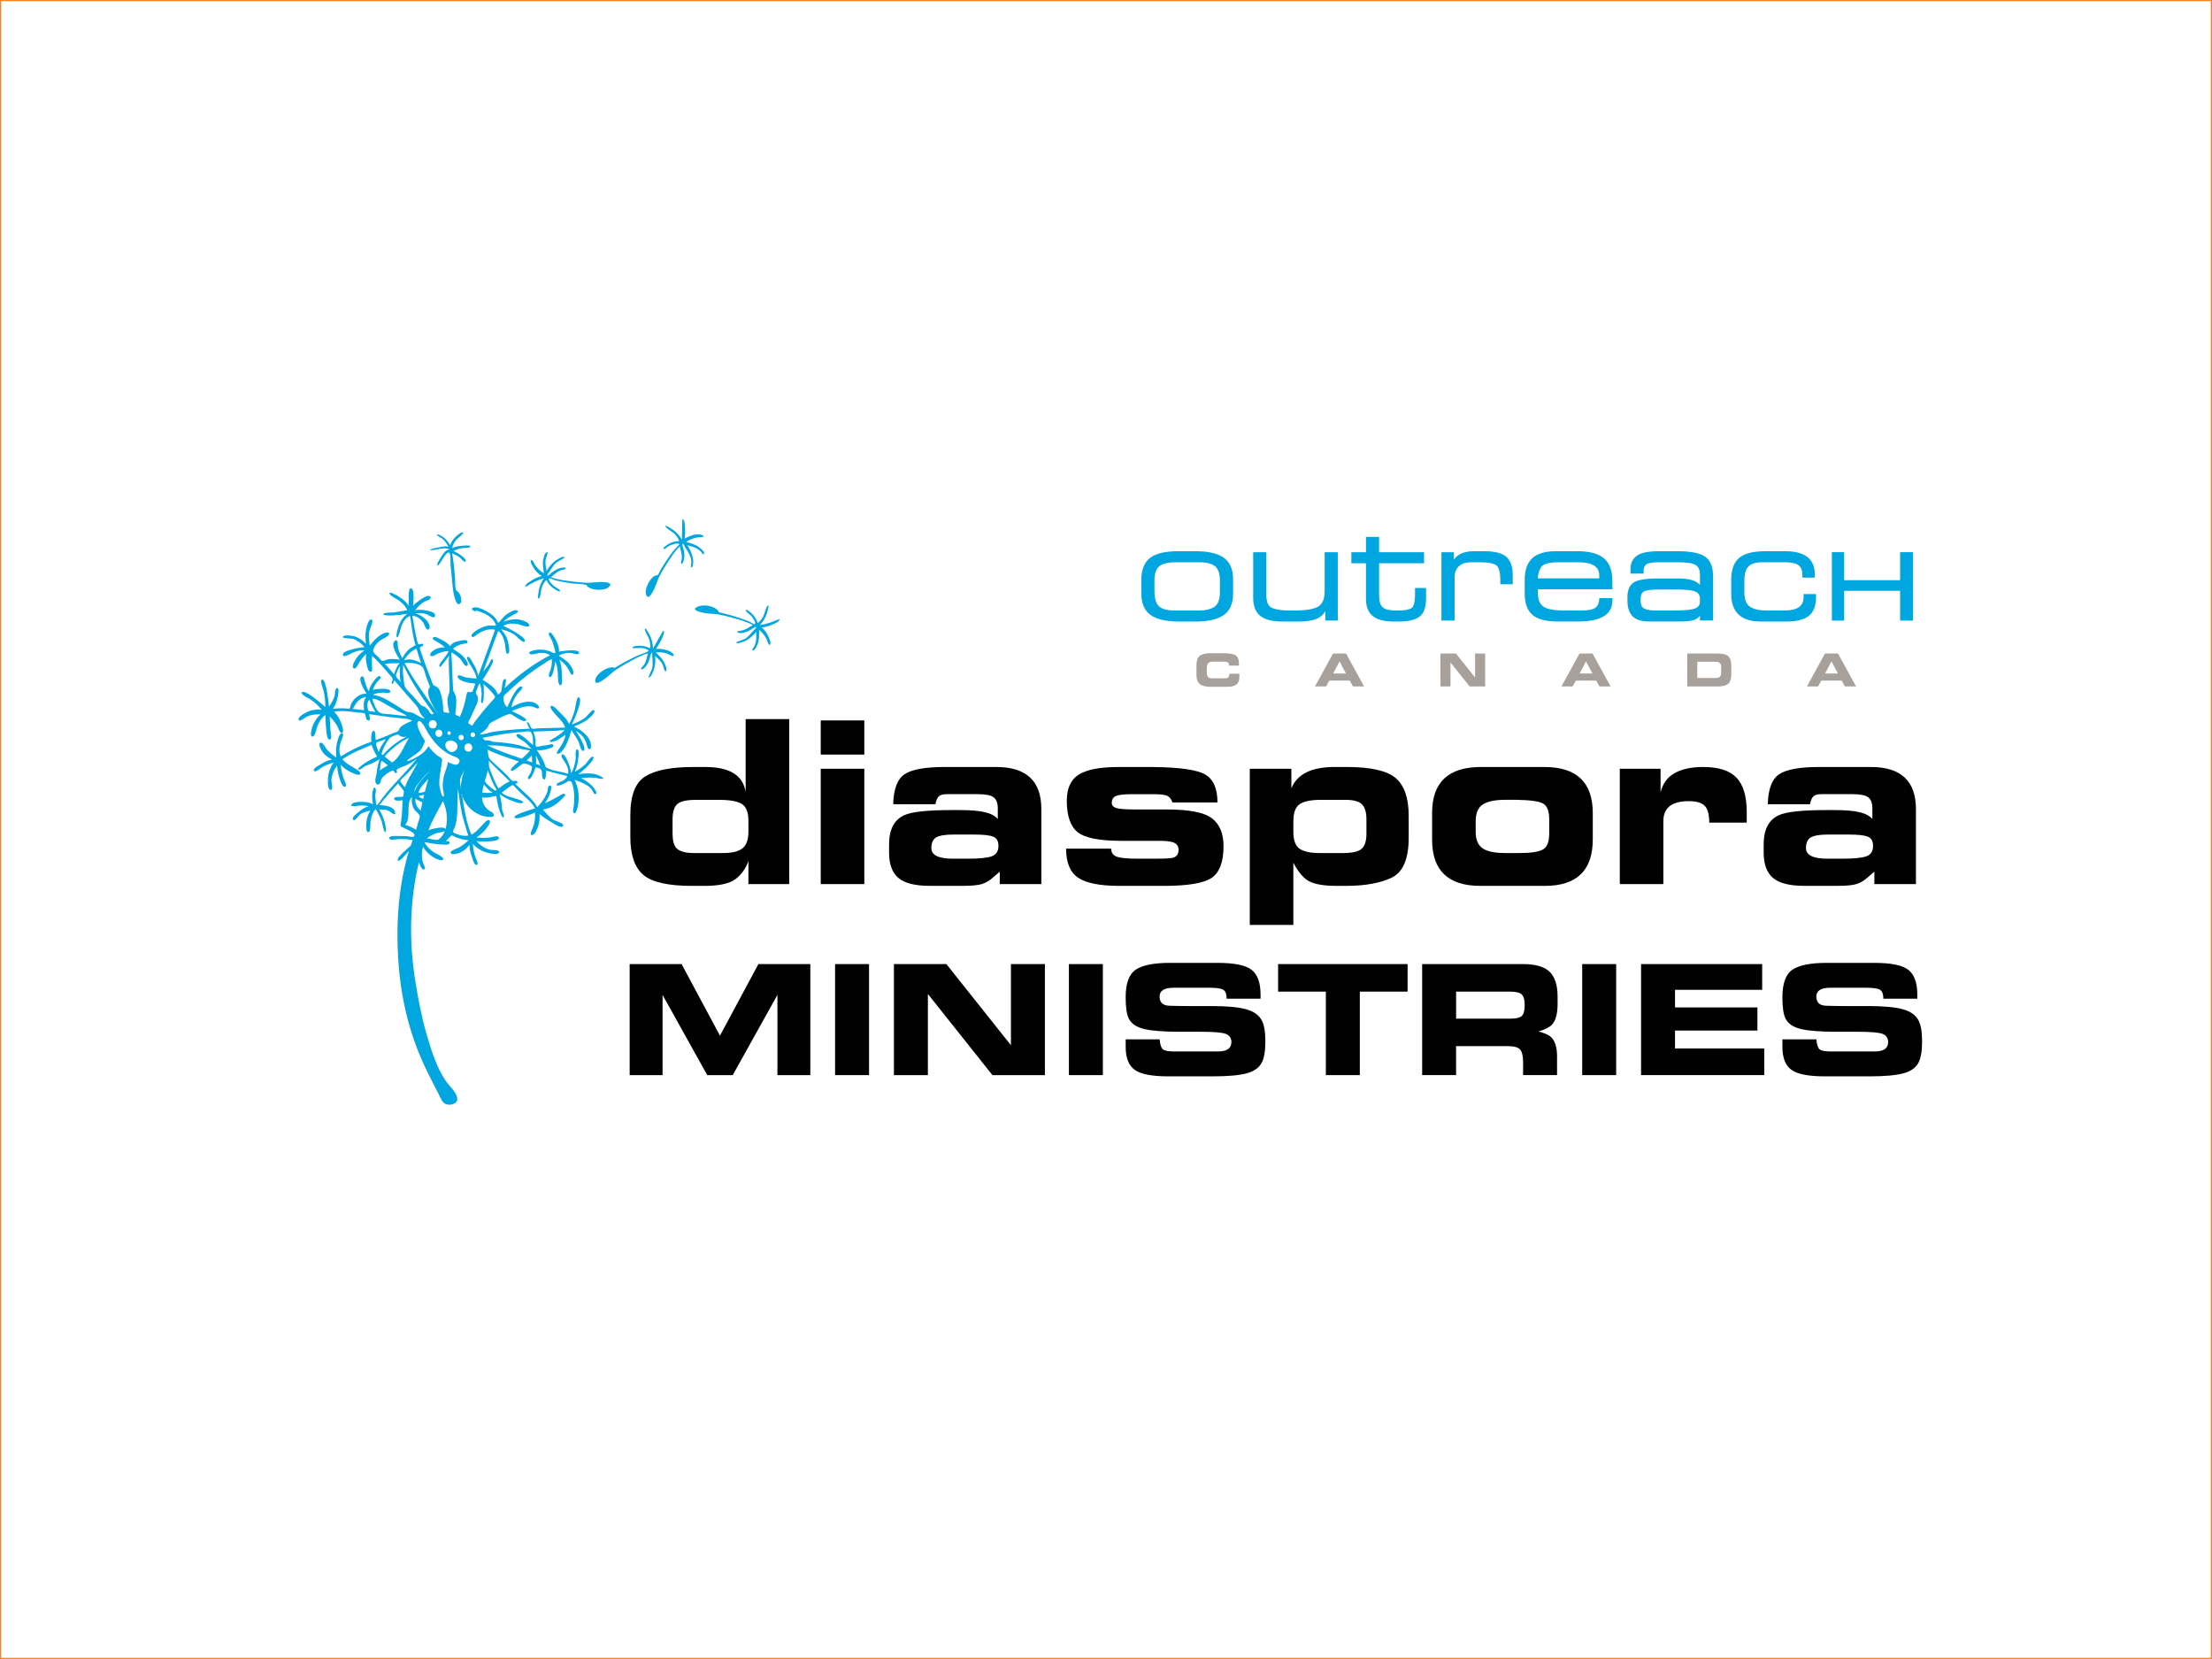 <?xml version="1.0" encoding="UTF-8"?>
<svg xmlns="http://www.w3.org/2000/svg" xmlns:xlink="http://www.w3.org/1999/xlink" viewBox="0 0 960 720">
  <rect x="0" y="0" width="960" height="720" fill="#333333" stroke="none"/>
  <defs>
    <style>
      .cls-1 {
        fill: #00a6e0;
      }

      .cls-2 {
        fill: #a8a09a;
      }

      .cls-3 {
        fill: none;
      }

      .cls-4 {
        fill: #010101;
      }

      .cls-5 {
        fill: #fff;
        stroke: #f58220;
        stroke-miterlimit: 10;
      }

      .cls-6 {
        clip-path: url(#clippath);
      }
    </style>
    <symbol id="oc_text_eurostile_thicker_2" data-name="oc text eurostile thicker 2" viewBox="0 0 403.51 78.37">
      <g>
        <g id="outreach">
          <polygon class="cls-1" points="403.51 43.76 396.76 43.76 396.76 28.17 367.5 28.17 367.5 43.76 361.08 43.76 361.08 7.99 367.5 7.99 367.5 22.63 396.76 22.63 396.76 7.98 403.51 7.99 403.51 43.76"/>
          <path class="cls-1" d="M337.17,44.24h-13.31c-10.23,0-15.41-4.86-15.41-14.45v-7.44c0-5.2,1.39-9.02,4.15-11.36,2.75-2.34,7.33-3.52,13.63-3.52h10.41c10.29,0,15.51,4.06,15.51,12.08v1.73h-6.5v-1.54c0-2.32-.66-3.93-2.03-4.93-1.4-1.04-3.87-1.57-7.34-1.57h-11.31c-3.6,0-6.14.76-7.54,2.25-1.39,1.48-2.1,3.92-2.1,7.26v6.47c0,3.38.92,5.78,2.74,7.14,1.86,1.4,4.83,2.1,8.84,2.1h9.41c6.71,0,9.97-2.27,9.97-6.94v-1.63h6.5v1.83c0,4.16-1.2,7.33-3.57,9.42-2.33,2.05-6.38,3.09-12.04,3.09Z"/>
          <path class="cls-1" d="M294.82,10.37c-2.74-1.95-7.43-2.89-14.33-2.89h-9.84c-5.52,0-9.28.76-11.5,2.33-2.24,1.58-3.38,3.97-3.38,7.08v2.27h6.87v-1.37c0-1.68.48-2.82,1.48-3.49,1.04-.7,3.34-1.05,6.83-1.05h9.64c4.6,0,7.72.48,9.28,1.43,1.5.91,2.23,2.59,2.23,5.14v5.31c-1.86-2.26-5.66-3.41-11.34-3.41h-10.31c-6.75,0-11.04.72-13.1,2.19-2.09,1.47-3.15,3.96-3.15,7.38v2.07c0,3.64.91,6.39,2.72,8.19,1.8,1.78,4.72,2.68,8.69,2.68h15.45c3.5,0,6.04-.24,7.74-.72,1.29-.37,2.39-1.14,3.3-2.32v2.5h6.87v-23.06c0-4.88-1.4-8.34-4.15-10.28ZM292.09,33.83c0,1.74-.83,2.91-2.55,3.57-1.85.71-5.42,1.07-10.63,1.07h-9.97c-2.86,0-4.93-.37-6.15-1.1-1.16-.69-1.72-1.9-1.72-3.71v-1.23c0-1.94.56-3.21,1.71-3.87,1.23-.71,3.85-1.07,7.79-1.07h9.61c4.66,0,7.88.38,9.58,1.13,1.57.68,2.33,1.9,2.33,3.75v1.47Z"/>
          <path class="cls-1" d="M246.31,27.42v-4.34c0-5.47-1.51-9.48-4.48-11.93-2.95-2.45-7.58-3.69-13.77-3.69h-11.14c-5.76,0-9.98,1.26-12.56,3.74-2.58,2.46-3.89,6.19-3.89,11.07v7.21c0,5.18,1.36,8.98,4.04,11.29,2.68,2.29,7.02,3.45,12.9,3.45h11.08c11.82,0,17.82-3.68,17.82-10.94v-1.27h-6.85l-.02.48c-.1,2.1-.79,3.64-2.03,4.56-1.27.93-3.59,1.4-6.91,1.4h-9.71c-5.17,0-8.75-.7-10.65-2.07-1.86-1.36-2.8-3.77-2.8-7.17v-1.8h38.97ZM209.06,15.79c1.12-1.69,4.17-2.54,9.06-2.54h10.31c7.41,0,11.01,2.24,11.01,6.84v1.57h-32.09c.07-2.26.65-4.23,1.71-5.86Z"/>
          <path class="cls-1" d="M163.8,43.71h-6.87V8.01h6.5v3.9c1.97-2.95,5.47-4.44,10.44-4.44h5.5c5.42,0,9.28.98,11.47,2.93,2.24,1.96,3.37,5.17,3.37,9.55v4.8h-6.5v-2.27c0-3.88-.65-6.41-1.93-7.53-1.3-1.13-4.44-1.71-9.34-1.71h-3.7c-3.01,0-5.29.73-6.76,2.16-1.45,1.41-2.18,3.4-2.18,5.91v22.39Z"/>
          <path class="cls-1" d="M135.06,44.24h-3.07c-4.92,0-8.61-.96-10.96-2.84-2.36-1.94-3.56-4.95-3.56-8.96V13.78h-7.64v-5.77h7.64V0h6.87v8.01h23.49v5.77h-23.49v16.65c0,3.21.65,5.37,1.92,6.42,1.3,1.08,3.45,1.62,6.38,1.62h2.04c2.97,0,5.16-.39,6.52-1.17.87-.51,1.92-2.22,1.92-7.44v-3.17h5.77v5.3c0,4.8-1.18,8.09-3.51,9.78-2.26,1.63-5.74,2.46-10.34,2.46Z"/>
          <path class="cls-1" d="M82.41,44.24h-8.71c-5.21,0-9.09-.99-11.52-2.95-2.45-2-3.69-5.17-3.69-9.4V8.01h6.87v22.29c0,3.74,1.04,6.05,3.09,6.88,2.21.86,5.23,1.3,8.96,1.3h2.47c6.17,0,10.44-.71,12.68-2.09,2.19-1.34,3.3-3.99,3.3-7.88V8.01h6.87v35.7h-6.51v-4.88c-1.21,1.96-2.76,3.32-4.62,4.04-2.29.91-5.39,1.37-9.19,1.37Z"/>
          <path class="cls-1" d="M43.13,10.9c-3.17-2.28-8.12-3.43-14.74-3.43h-9.08c-6.69,0-11.6,1.15-14.61,3.4C1.65,13.14.07,16.98,0,22.29v7.21c0,5.24,1.64,9.06,4.88,11.35,3.21,2.25,8.16,3.39,14.7,3.39h8.91c6.32,0,11.19-1.11,14.46-3.29,3.33-2.22,5.03-6.06,5.03-11.39v-7.47c0-5.11-1.63-8.87-4.84-11.18ZM41.1,29.03c0,3.55-.9,6.03-2.67,7.37-1.81,1.37-4.69,2.07-8.54,2.07h-12.61c-3.83,0-6.55-.75-8.09-2.23-1.54-1.48-2.32-4.13-2.32-7.88v-5.67c0-3.41.82-5.86,2.43-7.26,1.65-1.45,4.61-2.18,8.78-2.18h12.01c4.14,0,7.05.75,8.63,2.23,1.58,1.47,2.38,3.88,2.38,7.14v6.41Z"/>
        </g>
        <g id="Canada">
          <path class="cls-2" d="M46,71.53h5.26v1.71c0,1.82-.51,3.13-1.53,3.93-1.02.8-2.66,1.2-4.92,1.2h-8.54c-2.61,0-4.5-.46-5.67-1.4-1.18-.94-1.77-2.52-1.77-4.75v-5.11c0-2.35.58-3.99,1.72-4.91,1.16-.93,3.08-1.4,5.78-1.4h6.32c3.24,0,5.46.37,6.64,1.12,1.19.75,1.78,2.24,1.78,4.5v.86h-5.26v-.5c0-.53-.2-.92-.6-1.18-.39-.26-1.03-.39-1.93-.39h-5.65c-1.25,0-2.12.25-2.63.75-.5.5-.75,1.42-.75,2.75v1.66c0,1.46.22,2.43.65,2.9.44.46,1.29.69,2.55.69h5.62c1.23,0,2.01-.15,2.36-.45.35-.31.55-.97.58-1.99Z"/>
          <path class="cls-2" d="M90.8,78.18l9.43-17.2h6.82l9.43,17.2h-5.82l-1.68-3.05h-10.7l-1.65,3.05h-5.83ZM100.31,71.42h6.7l-3.37-6.33-3.33,6.33Z"/>
          <path class="cls-2" d="M156.4,60.98h8.12l10,12.56v-12.56h5.26v17.2h-8.12l-10-12.56v12.56h-5.26v-17.2Z"/>
          <path class="cls-2" d="M219.69,78.18l9.43-17.2h6.82l9.43,17.2h-5.82l-1.67-3.05h-10.7l-1.65,3.05h-5.83ZM229.2,71.42h6.7l-3.38-6.33-3.33,6.33Z"/>
          <path class="cls-2" d="M285.46,78.18v-17.2h15.91c2.71,0,4.57.47,5.58,1.42,1.01.95,1.52,2.48,1.52,4.6v5.13c0,2.1-.51,3.63-1.53,4.6-1.01.96-2.81,1.45-5.4,1.45h-16.09ZM290.72,73.78h9.33c1.21,0,2.04-.23,2.48-.68.46-.46.68-1.24.68-2.37v-2.35c0-1.22-.24-2.05-.73-2.48-.49-.43-1.36-.65-2.64-.65h-9.13v8.53Z"/>
          <path class="cls-2" d="M348.04,78.18l9.43-17.2h6.82l9.43,17.2h-5.82l-1.68-3.05h-10.7l-1.65,3.05h-5.83ZM357.55,71.42h6.7l-3.38-6.33-3.33,6.33Z"/>
        </g>
      </g>
    </symbol>
    <clipPath id="clippath">
      <rect class="cls-3" x="129.1" y="225.12" width="210" height="255.08"/>
    </clipPath>
  </defs>
  <g id="bg">
    <rect class="cls-5" width="960" height="720"/>
  </g>
  <g id="Diaspora">
    <g class="cls-6">
      <g>
        <path class="cls-1" d="M195.02,478.87c-.89,0-1.66-.26-2.11-.72-.77-.79-1.3-1.92-1.81-3.01-.18-.38-.35-.74-.53-1.09l-.67-1.3c-.61-1.17-1.21-2.35-1.81-3.52-1.94-3.82-3.53-7.06-4.97-10.42-5.62-13.1-8.93-27.62-9.84-43.16-1-17.05.56-32.6,4.65-46.2l.54-1.78-1.36,1.27c-.53.49-1.03,1.07-1.52,1.63-.69.78-1.4,1.6-2.16,2.16-.13.1-.23.16-.31.2.05-.22.2-.56.46-.86,1.11-1.3,2.35-2.44,3.53-3.5.14-.13.3-.25.47-.38.38-.29.77-.59,1.02-.97.33-.5.5-1.17.67-1.82.07-.29.15-.57.23-.81l.2-.57-.59-.09c-1.59-.25-3.24-.37-5.06-.37-.44,0-.89,0-1.33.02-.14,0-.39.04-.69.08-.5.07-1.18.16-1.76.16-.72,0-.86-.15-.86-.15h0s0-.04.03-.12c0,0,.23-.35,2.32-.35.35,0,.68,0,.97.02.22,0,.56.01.56.01.34,0,.58,0,.81,0,.78,0,1.56.03,2.33.06.14,0,.41.05.73.1.61.09,1.38.21,1.9.21.36,0,.59-.05.75-.18.55-.42.62-.88.59-1.18-.13-1.16-1.99-2.11-4.4-3.23-.65-.3-1.44-.67-1.68-.85,0-.25.11-.84.16-1.14.05-.28.09-.53.1-.65.04-.51.1-1.02.16-1.53.06-.5.13-1,.16-1.5.07-.95.11-1.91.16-2.86.05-1.07.1-2.14.18-3.2l.05-.62-.62.08c-.4.06-1.12.15-1.81.15-.96,0-1.25-.2-1.27-.27-.03-.09-.03-.14-.02-.15.05-.08.29-.18,1.17-.21h.27s.8,0,.8,0c.82,0,1.21-.08,1.44-.3.36-.35.54-2.38.51-2.59-.16-.78-.82-1.53-1.45-2.26-.43-.49-.87-1-1.1-1.45l-.33-.65-.49.53c-1.26,1.37-2.63,2.88-4.03,4.49,1.58-1.88,3.25-3.7,4.91-5.48-.03.09-.05.17-.06.25-.05.6.56,1.42,1.62,2.63l.2.23c.16.15.26.23.37.33l.58.55.24-.76c.71-2.24,1.92-4.33,3.1-6.35.82-1.4,1.66-2.85,2.34-4.36l1.36-3.02-2.19,2.48c-1.11,1.26-2.3,2.5-3.45,3.69-.56.58-1.12,1.17-1.68,1.76-.07.07-.18.18-.32.3,2.02-2.18,4.05-4.43,5.9-6.78l.9-1.15c1.73-1.11,2.98-2.3,3.79-3.62,1.02,1.28,2.12,2.41,3.27,3.37.2.17.51.35.86.57.38.23,1.16.7,1.26.91.06.2-.09,1.02-.16,1.37-.04.21-.07.39-.09.51-.11.91-.25,1.82-.4,2.73-.37,2.33-.76,4.74-.48,7.16,0,.05.76,4.86,2.1,4.86h.1l.16-.05c.77-.3.59-1.51.21-3.47-.07-.36-.15-.74-.15-.88-.11-1.81.09-3.64.59-5.44.17-.6.39-1.21.6-1.8.36-1.01.74-2.04.9-3.14.07.03.14.06.21.09.85.37,1.91.83,2.85.83s1.48-.49,1.74-.9c.39-.6.49-1.19.31-1.72-.36-1.1-1.79-1.63-2.82-2.03-.19-.07-.37-.14-.52-.2-4.06-1.73-7.43-4.95-10.61-10.15-.06-.1-.16-.28-.29-.52-1.42-2.66-2.59-4.44-3.75-4.44-.24,0-.6.08-.91.46-1.05,1.31.42,4.43,1.82,7.01l.08.15c.07.13.21.34.37.58.19.28.58.86.62,1.04,0,.18-.36.96-.47,1.21l-.12.27c-.44,1.06-.95,1.88-1.59,2.58-.15.16-1.21.91-2.07,1.51-3.53,2.48-3.75,2.69-3.44,3.22.07.12.26.34.67.34.36,0,.95-.19,1.6-.47-.74.45-1.56.9-2.49,1.36-.25.12-.69.28-1.17.46-1.73.63-2.89,1.1-3.14,1.78-.11.3-.03.59.04.83.02.08.07.22.06.27-.04-.04-.12-.21-.17-.31-.14-.29-.32-.66-.72-.79-.1-.03-.21-.05-.33-.05-1.3,0-4.08,2.32-4.1,2.34-.43.37-.96.88-1.34,1.55-.18.32-.26.69-.34,1.04-.06.3-.13.62-.25.77-.18.23-.37.37-.53.37-.22,0-.43-.24-.54-.62-.21-.72.03-1.73.26-2.69.15-.61.29-1.19.33-1.72.09-1.3.38-2.59.75-3.88-.24.95-.28,2.01-.32,2.91l-.08,1.67.9-.81c.86-.78,1.91-1.39,2.93-1.99l1.07-.63-.6-.45c-.39-.3-.79-.58-1.19-.87-.51-.37-1.03-.74-1.53-1.13l-.46-.36-.28.52c-.12.22-.22.47-.31.72.1-.34.2-.68.31-1.02l.48-1.57.05-.02.09-.02.36.61.11-.17.46.39c3.07,2.59,3.25,2.59,3.5,2.59h.17l.15-.1c2.65-1.89,4.12-4.74,5.54-7.5.57-1.11,1.17-2.26,1.82-3.31l.75-1.2,1.7-.76-3.93.68c-.45.08-.83.12-1.17.12-.38,0-.72-.05-.99-.15-.26-.09-.44-.24-.63-.4-.28-.23-.6-.49-1.1-.49-.68,0-3.03,1.04-3.57,1.46-.17.13-.33.31-.49.51l.33-.47-1.54.59c-.16.06-.5.16-.92.28-2.34.68-3.36,1.05-3.58,1.58-.33.75.18,2.11.82,3.68.12.29.22.54.28.71l.55,1.6.4-1.64c.46-1.85,1.54-3.36,2.68-4.97l.64-.9c-.04.07-.09.13-.13.2-.12.18-.23.36-.34.5-.67,1-2.24,3.53-2.64,6.02l-.13.83.18-.06-.77.89c-.3.26-3.27,1.77-3.62,1.9-.26.1-.52.19-.78.29-.56.2-1.14.41-1.7.67-.34.15-.7.44-1.08.74-.26.21-.6.47-.85.61.57-.54,1.58-1.31,2.15-1.69,1.72-1.13,3.52-2.1,5.35-2.87l.48-.2-.23-.47c-.25-.52-.52-1.02-.79-1.5-.61-1.11-1.18-2.17-1.47-3.47l-.12-.57-.55.21c-4.57,1.79-8.99,3.62-12.83,6.28l-.43.3.32.42c1.06,1.38,2.53,2.28,3.96,3.16l.42.26c.11.07.29.17.5.28.71.39,2.6,1.43,2.78,2.07-.05.16-.27.17-.33.17-.93,0-2.63-.87-3.27-1.19l-.17-.09c-1.44-.73-2.75-1.71-3.88-2.91l-.97-1.03.11,1.41c.14,1.88.55,3.86,1.23,5.9.04.13.15.36.27.63.81,1.76.85,2.31.75,2.46,0,0,0,0,0,0,0,0-.04,0-.1,0-.12,0-.69-.17-1.73-3.43l-.06-.19c-.47-1.44-.77-3.06-.96-5.09l-.12-1.29-.78,1.04c-1.52,2.01-2.42,4.36-2.56,6.62-.02.24.04.59.13,1.19.1.61.36,2.23.13,2.55,0-.01-.04-.02-.09-.04-.69-.26-.86-3.11-.55-5.49.29-2.13,1.08-4.04,2.3-5.54l.93-1.14-1.44.34c-1.81.43-3.6,1.15-5.31,2.14-.11.06-.32.21-.57.4-.5.37-1.67,1.23-2.16,1.24,0-.02,0-.04-.01-.08-.02-.16.27-.62,2.32-1.79.22-.12.4-.23.52-.3,1.64-1.06,3.16-1.7,4.64-1.94l1.48-.25-1.34-.69c-1.73-.9-2.93-1.81-3.75-2.88-.88-1.15-1.74-3.06-1.42-3.45,0-.01.06-.07.1-.07.42,0,1.3,1.39,1.64,1.92.21.33.38.6.52.76,1.16,1.34,2.56,2.57,4.28,3.75l.91.63-.13-1.1c-.24-2.06-.18-4.02.2-5.82.75-3.69,1.45-4.13,1.65-4.17.06-.02.1-.02.13-.02.09.22-.19,1.19-.88,2.83-.14.34-.25.61-.29.74-.67,2.41-.62,4.5.16,6.21l.24.53.49-.32c3.28-2.13,7.23-4.12,11.43-5.76.06-.02.18-.05.33-.09.85-.23,1.42-.4,1.63-.77.15-.27.12-.63.06-1.2-.02-.15-.04-.29-.03-.37.06-1.94.37-2.69.54-2.83.01,0,.02-.02.03-.02.27.44.32,2.16.34,2.75.01.37.02.67.05.81l.09.6,1.44-.52c1.36-.49,2.77-1,4.14-1.56.65-.26,1.29-.54,1.93-.82l.82-.36c.16-.07.37-.13.6-.21.64-.2,1.3-.41,1.65-.79.22-.25.35-.56.48-.86.1-.25.21-.51.36-.67.32-.37.76-.7,1.37-1.05,1.26-.72,2.58-1.33,3.62-1.68l1.13-.38-1.06-.54c-1.07-.54-1.65-.84-2.93-.97-.6-.07-1.21-.13-1.82-.18l-.99-.1c-1.37-.13-2.75-.26-4.11-.44-2.26-.29-4.46-.61-6.68-.93l-3.04-.44.21.74c.23.84.34,1.84.23,2.17-.07-.03-.19-.09-.38-.24-.22-.17-.3-.69-.37-1.15-.09-.59-.19-1.21-.61-1.57-.41-.36-1.24-.41-2.37-.46-.27-.01-.52-.02-.67-.04l-.72-.1c-2.13-.28-4.32-.58-6.51-.58-1.25,0-2.37.09-3.44.29l-.98.18.73.68c1.18,1.1,2.16,2.62,2.83,4.39,1.27,3.31.95,3.85.91,3.9-.06.07-.1.08-.1.08-.23-.04-.62-.73-1.14-2.05-.13-.32-.24-.59-.32-.73-.86-1.49-2-2.93-3.39-4.26l-.92-.87.18,3.23c.08,1.44.15,2.88.26,4.32.01.15.05.38.1.67.36,2.03.2,2.46.08,2.53-.02,0-.03,0-.05,0-.03,0-.06,0-.09-.01-.14-.03-.62-.41-.9-3.87-.01-.18-.03-.33-.04-.45-.16-1.42-.21-2.88-.26-4.28-.02-.52-.04-1.04-.06-1.56l-.04-.91-.75.52c-1.44,1.01-2.57,2.52-3.55,4.77-.12.28-.26.76-.43,1.36-.25.87-.82,2.89-1.23,3.1-.07.02-.11.03-.13.03-.33-.27-.01-2.31.46-3.63.67-1.92,1.84-3.69,3.39-5.13l.89-.82-1.21-.04c-.28,0-.56-.02-.84-.02-2.1,0-3.79.33-5.31,1.04-.17.08-.39.23-.78.49-.53.36-1.6,1.08-2.09,1.17,0-.04,0-.09.02-.16.14-.89,2.44-2.24,4.04-2.88,1.21-.48,2.57-.72,4.03-.72.44,0,.9.02,1.36.07l1.13.11-.68-.91c-1.35-1.8-3.02-3.33-5.12-4.69-.14-.09-.41-.23-.73-.41-1.74-.92-2.65-1.55-2.69-1.87,0,0,0,0,.01,0,.02,0,.06-.01.13-.01,1.19,0,4.63,2.4,9.19,6.42l.81.71.09-1.02c.05-2.27-.21-4.63-.78-7.24-.05-.21-.17-.58-.32-1.01-.24-.7-.96-2.84-.66-3.2.73.28,1.81,5.34,2.35,11.31l.13,1.38.78-1.14c.93-1.36,1.97-2.96,2.52-4.77.08-.26.11-.63.15-1.06.15-1.71.35-1.98.46-1.99.05.05.34.5-.25,3.26l-.05.26c-.39,1.97-1.03,3.52-1.95,4.72l-.79,1.03,1.28-.23c1.04-.19,2.19-.28,3.5-.28.53,0,1.05.01,1.58.04.15,0,.34.03.54.05.33.04.71.08,1.02.08s.73-.03.98-.3c.26-.25.36-.7.5-1.35.05-.22.1-.49.15-.59.95-2.14,3.32-4.31,6-4.31.08,0,.17,0,.25,0l.97.05-.52-.82c-2.63-4.16-2.97-6.17-2.45-6.63.12-.1.17-.11.17-.11.07.05.24.31.48,1.27l.07.26.09.33c.43,1.51.88,3.07,1.78,4.41l.68,1,.23-1.19c.23-1.22.77-2.42,1.61-3.57l.15-.22c1.46-2.05,2.01-2.36,2.21-2.36.12,0,.2.02.25.04-.08.18-.35.5-.81.95l-.1.1c-1.14,1.14-1.89,2.39-2.52,4.21l-.36,1.04,1.02-.41c.38-.15,2.16-.43,3.95-.43,2.07,0,2.88.39,2.91.63,0,.07-.11.18-.64.18-.35,0-.75-.05-1.09-.09-.29-.04-.54-.06-.71-.06-2.1,0-3.66.35-4.92,1.08l-1.4.81,1.62.12c3.31.25,6.75,2.43,9.78,4.35.62.4,1.23.78,1.81,1.13.25.15.51.33.78.51.66.45,1.34.91,2.04,1.15.46.16.96.24,1.44.31.49.08.95.15,1.38.3.32.11.95.48,1.61.87,1.58.92,2.76,1.57,3.49,1.57.22,0,.4-.05.55-.16l.56-.41-.57-.4c-1-.71-1.85-1.93-2.4-3.45-.5-1.4-1.49-2.47-2.45-3.5-.25-.27-.5-.54-.75-.82-2.41-2.73-4.98-5.67-7.49-8.66l-.56-.67-.11.31c-.13-.68-.52-1.12-.97-1.6-.12-.13-.25-.27-.38-.43-.48-.57-.96-1.14-1.45-1.71-2.12-2.44-3.98-4.48-6.19-6.51l-.73-.67-.11.98c-.18,1.65-.14,3.27-.07,4.63,0,.07.01.18.02.3.1,1.17,0,1.46-.09,1.52-.03,0-.1-.01-.24-.08-.33-.15-.67-1.12-1.02-2.87l-.08-.38c-.32-1.47-.34-2.71-.05-3.81l.4-1.52-1.21,1.01c-1.4,1.17-2.42,2.7-3.28,4.05-.05.08-.13.23-.23.4-.85,1.58-1.21,1.81-1.35,1.81,0,0-.05-.02-.13-.14-.3-.44.35-2.08,1.44-3.66.83-1.21,1.99-2.31,3.36-3.19l1.16-.74-1.37-.17c-.3-.04-.59-.06-.89-.06-1.64,0-3.17.54-4.57,1.12-.15.06-.39.19-.68.34-.7.37-2.01,1.06-2.67,1.06-.12,0-.16-.02-.16-.02-.03-.08-.04-.17.06-.31.99-1.42,7.41-2.52,8.85-2.52h1.1l-.67-.83c-1.57-1.79-3.3-3.04-5.14-3.7-.35-.12-1.02-.18-2.07-.27-.54-.04-1.32-.1-1.84-.19.22-.06.57-.12,1.09-.12,1.25,0,2.81.31,3.2.44,1.58.53,3.13,1.55,4.59,3.04l1.03,1.05-.18-1.46c-.19-1.53-.39-3.8,0-5.93.36-2.05,1.19-4.05,1.68-4.05.33.34-.46,2.34-.75,3.09-.25.62-.44,1.11-.5,1.44-.4,2.1-.13,4.14.23,6.38l.18,1.13.7-.9c1.96-2.51,3.58-4.18,6.02-5.26.26-.11.8-.27,1.22-.27.15,0,.23.02.27.04-.01.02-.03.11-.11.29-.18.37-1.33.99-2.1,1.4-.59.32-1.1.59-1.42.84-1.23.96-2.39,1.98-3.06,3.83-.39,1.09-.41,1.28.15,2.12l.06.09c.34.52.89.98,1.41,1.42.26.22.51.43.72.64.08.08.19.23.33.39.54.68.96,1.17,1.4,1.28.08.02.15.03.24.03.43,0,1.03-.21,1.66-.44.37-.13.79-.28.99-.31.5-.07,1.04-.1,1.59-.1.94,0,1.94.09,3.16.3l1.07.18-.8-1.33c-.9-1.47-3.65-5.94-1.91-7.17.12-.09.18-.09.18-.09.15.17.2,1.35.22,1.8.02.37.03.66.07.86.33,1.62,1.01,3.26,2.02,4.86l.5.8.38-.86c.64-1.44,1.63-2.75,2.86-3.79.24-.2.55-.38.89-.57.39-.22.79-.45,1.1-.74.4-.08.66-.27.79-.55.14-.31.07-.67-.19-1.07-.09-.3-.17-.61-.25-.91-.72-2.71-1.09-5.38-1.48-8.21-.12-.91-.25-1.81-.39-2.73l-.03-.18.06.23c.32,1.31.53,2.68.74,4,.23,1.46.47,2.98.85,4.45.03.11.07.34.13.62.53,2.58.8,3.35,1.27,3.56.1.04.21.07.34.07.2,0,.45-.05.74-.11.21-.04.44-.09.63-.11-.02.03-.03.05-.05.08-.04.03-.23.09-.34.13-.3.09-.64.2-.85.5-.39.57-.13,1.26.11,1.87.05.14.11.28.15.41.41,1.27.85,2.54,1.29,3.81.94,2.66,1.94,5.26,3.06,8.14.08.22.17.45.25.7.19.55.38,1.13.66,1.6.29.5.38.66.72.79.06.02.15.06.3.16.18.11.35.19.53.27.23.11.42.19.6.36.93.89,1.31,2.55,1.57,3.65.36,1.52.54,3.07.68,4.52.01.12,0,.29,0,.47,0,.53,0,1.12.2,1.52.01.02.02.04.03.06l-.18.52.66.04s.1.02.43.13c.36.13.83.16,1.29.18.24.01.48.02.66.05l.74.13-.17-.73c-.41-1.78-.81-3.67-.81-5.52,0-.73.22-1.36.45-2.04.22-.63.44-1.28.46-1.99.05-2.23-.05-4.49-.15-6.68-.13-2.76-.26-5.62-.07-8.43l.05-.72c.18,2.52.28,5.09.37,7.57l.09,2.26c.07,1.68.15,3.36.25,5.04.06,1.11.22,1.45.56,2.07.09.17.2.37.32.62.7,1.46.55,3.58.42,5.28v.17c-.04.33-.09.67-.14,1.01-.07.44-.14.89-.15,1.34,0,.17-.02.27-.04.34-.07.35,0,.52.24.85.22.31.7.51,1.42.77.24.09.45.17.58.23l.47.26.23-.49c1.22-2.58,2.18-5.76,2.86-9.46.14-.77.24-.94.28-.98.12.01.21.02.31.03.18.02.38.04.63.04.08,0,.15,0,.24,0,.09.03.18.05.27.05.67,0,1.01-.8,1.24-1.5l1.11-3.16-.6-.09c-.47-.07-.94-.12-1.41-.18-1.03-.12-2.01-.23-2.95-.52-1.37-.42-2.91-1.26-2.92-1.79,0-.06,0-.1.01-.12,0,0,.05,0,.09,0,.39,0,1.07.28,1.61.5.4.17.75.31,1.03.37,1.03.21,2.08.3,3.1.38.59.05,1.18.09,1.77.17l.58.07v-.17s.05.33.05.33l.64-1.78c1.27-3.51,2.56-7,3.86-10.5,1.17-3.15,2.33-6.3,3.48-9.46l.19-.52-.53-.14c-.55-.14-1.13-.21-1.73-.21-2.35,0-4.59,1.08-6.05,1.99-.14.09-.35.25-.58.44-.39.32-1.12.91-1.45.91-.08-.06-.08-.08-.08-.1,0-.3.72-.89.96-1.08l.11-.09c1.57-1.31,3.71-2.29,5.87-2.68.03,0,.1,0,.19,0,.29,0,.76.02,1.22.03.49.02,1,.03,1.32.03s.54,0,.71-.17c.28-.27.52-.83-.66-2.57-1.64-2.42-4.63-3.71-6.26-4.26l-.26-.1c-.44-.17-.95-.36-1.44-.36-.38,0-.59.1-.75.2-.02-.02-.12-.06-.29-.16-.32-.18-.44-.33-.47-.39,0,0,0,0,.02,0,.05,0,.17-.06.4-.12.16-.04.34-.06.53-.06,1.18,0,2.89.65,5.11,1.93,2.24,1.3,3.68,2.81,4.28,4.46l.21.59.53-.34c.78-.51,1.36-1.21,1.92-1.9.44-.54.86-1.05,1.37-1.46.89-.71,2.99-2.03,4.07-2.03.06,0,.12,0,.17.01.12.02.21.05.27.07-.18.17-.6.44-1.5.88l-.24.12c-1.89.98-3.29,1.96-4.42,3.1l-1.75,1.77,2.3-.96c1.68-.7,3.46-1.07,5.16-1.07.36,0,.71.02,1.06.05.8.07,3.64.84,4.24,1.76.1.15.1.25.07.34,0,0-.01,0-.02,0-.04,0-.11.01-.23.01-.75,0-2.1-.43-3.09-.74-.6-.19-1.08-.34-1.36-.38-.8-.12-1.52-.17-2.19-.17-1.75,0-3.16.41-4.2,1.21l-.83.64,1.02.24c1.2.28,8.59,4.14,9.04,5.77.03.1,0,.12-.03.15-.41-.04-1.93-1.48-2.58-2.09-.45-.43-.81-.77-1.04-.92-1.76-1.2-3.86-2.06-6.07-2.49l-1.36-.27.88,1.07c1.32,1.61,2.3,2.91,2.81,4.93.84,3.29.68,4.55.45,4.78-.03.03-.05.05-.07.06-.22-.31-.4-1.34-.54-3.07-.03-.39-.06-.69-.09-.81-.67-3.03-1.75-5.02-3.23-5.91l-.52-.32-.21.57c-.96,2.65-1.94,5.3-2.92,7.95-1.19,3.23-2.38,6.45-3.54,9.68l-1.11,3.08,1.98-2.61c.27-.35.55-.7.84-1.05.67-.82,1.37-1.66,1.88-2.63.05-.09.11-.22.18-.38.09-.21.29-.66.47-.95v.02c.08.33-.44,1.44-1.54,3.31-.16.27-.29.5-.37.65-.75,1.4-1.59,2.74-2.5,3.99l-.31.42.44.29c.37.25.74.48,1.1.71,2.31,1.48,4.31,2.76,5.42,5.49l.29.71.53-.55c.11-.11.25-.23.39-.36.38-.33.81-.71,1.02-1.13.19-.39.25-.97.31-1.53.03-.25.05-.48.09-.65.04-.2.08-.48.12-.79.08-.61.21-1.63.44-1.91.06-.08.12-.14.17-.18.01.19,0,.54-.12,1.14l-.15.68c-.11.5-.22,1-.31,1.48l-.3,1.54,1.14-1.08c6.33-6.03,12.91-10.78,19.57-14.13l.65-.33-.53-.49c-.9-.82-2.18-1.23-3.91-1.23-.29,0-.57.01-.84.03-.33.02-.81.13-1.36.26-.73.17-1.56.36-2.14.36-.34,0-.43-.07-.44-.07-.12-.09-.14-.14-.14-.14.16-.18,1.52-.59,2.86-.76.45-.06.91-.09,1.37-.09,1.28,0,2.6.22,3.92.65.07.02.22.1.41.18.82.38,1.54.7,2.03.7.23,0,.41-.07.55-.2.3-.29.36-.72-.44-3.38l-.06-.22c-.25-.91-.56-1.82-.94-2.7-.08-.19-.26-.49-.46-.82-.25-.41-.77-1.27-.76-1.53.04-.12.08-.17.08-.17.07.06.72.56,1.81,2.57,1.14,2.08,1.63,3.75,1.56,5.31l-.03.7.67-.2c.47-.14,3.23-.58,5.44-.58s2.54.4,2.6.48c.02.02.04.06.01.17h0s-.08.04-.28.04c-.43,0-1.05-.16-1.55-.29-.36-.09-.67-.17-.9-.19-.38-.03-.75-.05-1.13-.05-1.86,0-3.46.45-4.74,1.33l-.63.44,1.23.76c1.42.86,2.76,1.68,3.8,2.93.98,1.18,1.92,2.88,1.74,3.72-.03.12-.05.21-.07.27-.23-.3-.64-1.15-.79-1.46-.08-.16-.15-.3-.2-.4-.94-1.76-2.39-3.32-4.3-4.65l-1.54-1.07.81,1.7c.88,1.86,1.04,4.03,1.07,5.72,0,.17.02.43.04.75.16,2.39.1,3.73-.17,3.98-.18-.08-.48-.73-.56-3.76,0-.29-.01-.51-.02-.63l-.04-.5c-.13-1.69-.28-3.6-1.2-5.13l-.86-1.44-.07,1.67c-.07,1.65-1.03,6.01-1.72,6.28-.16-.39.29-1.5.48-1.97.09-.22.17-.42.21-.56.49-1.56.66-2.88.59-4.72l-.02-.54-.54.06c-.97.11-1.95.81-2.82,1.42-.28.2-.54.38-.77.53-1.29.8-2.58,1.64-3.82,2.51-2.19,1.53-4.43,3.24-6.64,5.09-2.04,1.7-4.13,3.58-6.41,5.75-1.21,1.15-1.11,2.19-.82,3.53.27,1.27.87,2.25,1.73,2.84l.47.32.26-.51c.35-.69.66-1.39.98-2.1.6-1.33,1.22-2.71,2.04-3.94l.1-.15c1.37-2.06,2.04-2.51,2.35-2.51,0,0,.08,0,.1,0-.13.33-.67.98-1.59,1.94-.24.24-.42.44-.49.53-1.35,1.81-2.27,3.88-2.65,5.99l-.2,1.09.95-.57c.93-.56,4.21-2.38,7.32-2.38,1.45,0,2.61.42,3.45,1.23.32.31.46.56.49.68,0,0,0,0-.01,0-.04,0-.12.01-.24.01-.19-.02-.6-.23-.85-.36-.32-.16-.6-.3-.81-.36-.59-.16-1.23-.23-1.97-.23-2.58,0-5,.99-7.34,1.95l-1.23.5.83.52c.17.11.6.32,1.16.59,1.11.54,4.37,2.13,4.82,2.86-.04,0-.08.01-.14.01-1,0-3.22-1.42-4.54-2.26-.59-.38-1.06-.68-1.34-.81-.11-.05-.24-.08-.39-.08-1.6,0-8.95,3.84-9.42,4.49-.19.26-.32.57-.45.86-.14.33-.28.66-.49.91-.71.84-1.63,1.53-2.52,2.2l-.94.72.3.4c.24.31.65.35.94.35.88,0,2.36-.4,3.55-.72.5-.13.92-.25,1.14-.29,1.58-.28,3.3-.52,5.42-.74,3.24-.33,6.8-.56,10.89-.72l.72-.03-.05-.13s.04.03.07.04c.2.11.46.17.84.17.42,0,.91-.07,1.35-.12.25-.03.47-.06.61-.07,1.84-.08,3.69-.12,5.54-.15,2.08-.04,4.23-.09,6.35-.19h.29s-.62.06-.62.06c-2.97.36-5.82.44-8.84.53-1.56.04-3.12.09-4.71.17l-.69.04.26.65c.11.29.22.57.32.85-.25-.69-.62-1.24-1.17-1.44-.25-.09-.55-.13-.93-.13-.6,0-1.3.11-1.92.2-.37.06-.7.11-.96.13-1.05.07-2.1.15-3.14.25-3.99.36-7.92,1.12-11.71,1.85l-2.77.53.35.61c.53.91.8,1.38,1.91,1.38.1,0,.45-.01.45-.01.69,0,1.45.23,1.78.37v.2l1.21.07c.25.08.64.08,1.01.09.17,0,.33,0,.48.02.99.08,1.98.17,2.97.29,2.25.26,4.3.6,6.27,1.05.16.04.66.2,1.29.41.63.21,1.21.4,1.73.56-2.52-.46-5.1-.92-7.67-1.28-1.75-.25-3.41-.43-5.06-.55-.37-.03-.76-.03-1.15-.03h-.9c-.66,0-1.36-.01-1.97-.14l-3.63-.77,3.29,1.7c4.27,2.21,8.88,3.79,13.33,5.32l2.12.73.22-.19c1.56-1.37,2.68-2.48,3.65-3.62l.56-.66h-.03s.05-.05.08-.07l.36-.36-.38-.35c-.41-.38-.79-.78-1.16-1.18-.81-.85-1.65-1.74-2.73-2.41-.09-.06-.24-.14-.41-.24-.54-.3-1.97-1.1-2.1-1.62.02-.09.03-.11.12-.11,1.13,0,4.22,2.85,5.38,3.93.42.38.72.67.86.77l.71.53.09-.88s.2-2.82-.39-4.73c.24.73.42,1.44.53,2.12.04.23.03.68.01,1.12-.03.99-.03,1.61.19,1.99.14.25.46.56,1.12.56.38,0,.8-.1,1.2-.19.21-.05.42-.1.62-.13l1.1-.17c.63-.1,1.26-.19,1.89-.3.11-.02.25-.06.41-.1.3-.08.68-.18.97-.18.24,0,.26.06.27.09-.07.25-.59.43-.83.52l-.25.09c-1.51.59-3.02.9-4.37.9-.4,0-.8-.03-1.18-.08l-1.1-.16.8,1.21c.85,1.29,1.73,2.62,2.41,4.01.34.67.59,1.27.78,1.84.07.22.12.39.16.53.17.64.3.85,1.11,1.29.58.31,1.21.56,1.85.78-.64-.17-1.27-.35-1.9-.54l-.71-.21.07.74c.06.65-.09,2.71-.39,3.28-.04-.04-.09-.11-.15-.2-.25-.37-.26-.96-.27-1.59-.01-.73-.02-1.48-.4-2.09-.45-.74-1.35-.98-2.14-1.2-.21-.06-.42-.11-.61-.18l-.54-.18-.11.55c-.22,1.07-1.69,4.66-2.35,4.78,0-.21.51-.99.75-1.36.22-.34.39-.61.48-.82.19-.51.34-1.03.45-1.62l.03-.16c.2-1.07.17-1.3-.71-1.82l-.15-.09c-.53-.31-1.83-.73-2.4-.83-.34-.06-.56-.09-.75-.09-.51,0-.78.21-1.17.5-.11.08-.24.18-.4.29-.36.25-.72.54-1.09.83-.67.53-1.37,1.08-2.05,1.42-.15.08-.26.12-.35.15.05-.12.15-.28.32-.49.64-.73,1.43-1.4,2.19-2.04.25-.21.5-.42.74-.64l.66-.57-2.34-.78c-4.02-1.34-8.17-2.72-12.04-4.59l-.96-.46.26,1.04c.11.43.16.9.21,1.4.06.6.13,1.22.31,1.79.02.06.04.13.07.19l-.03-.03v1.92c-.02.79-.03,1.5.15,2.29l-.19-.56-.37,1.75c-.22,1.01-.5,1.99-.82,3.09-.05.18-.1.34-.15.49-.27.86-.51,1.6.46,2.6,1.6,1.66,3,2.77,4.27,3.37l.77.37v-.13s.6.92.6.92c.13.32.8,3.67.83,4.03.02.26.04.53.05.79.04.58.07,1.16.15,1.73.05.38.23.83.41,1.29.14.36.31.79.37,1.08-.33-.62-.74-1.65-.96-2.37-.64-2.05-1.09-4.12-1.32-6.14l-.06-.52-.52.08c-.57.09-1.12.2-1.66.31-1.12.23-2.19.44-3.33.44-.36,0-.71-.02-1.07-.07l-.59-.07.02.59c.11,2.52,1.23,4.6,3.23,6.02.14.1.33.21.55.34.5.28,1.33.76,1.32,1.17,0,.15-.01.41-.88.41-.28,0-.57-.03-.82-.05l-.32-.03c-4.75-.34-9.27-4.11-10.77-8.98l-.97.22.11.7c.86,5.55,1.76,11.29,3.97,16.5l.2.48.47-.22c1.62-.77,2.84-2.08,4.03-3.34l.45-.48c.09-.09.21-.23.35-.39.49-.56,1.79-2.04,2.39-2.04.03,0,.06,0,.11.07.02.02.35.59-2.11,3.52-1.02,1.21-2.18,2.21-3.5,3.01l-1.21.74,1.4.18c.95.12,1.95.19,2.96.19s2.03-.06,3.08-.18c.2-.02.5-.1.85-.18.57-.14,1.27-.31,1.81-.31s.58.16.59.22c0,.04,0,.07-.04.13-.36.43-2.07.89-5.79.89-1.57,0-2.93-.08-3.31-.13l-1.3-.16.87.98c1.67,1.89,3.79,3.26,5.97,3.86.23.06.59.08,1.2.11.62.03,2.23.1,2.52.39,0,0-.02.04-.05.08-.12.19-.55.3-1.15.3-1.48,0-3.64-.64-4.35-.89-2.03-.72-3.75-1.88-4.96-3.38l-.93-1.15.04,1.48c.05,1.89.41,3.81,1.04,5.73.03.09.11.27.22.51.79,1.74.86,2.31.78,2.48.01-.05-.05-.06-.16-.09-.26-.11-.66-.98-1.17-2.59-.08-.26-.15-.48-.21-.62-.71-1.86-1.01-3.43-.95-4.93l.06-1.49-.95,1.15c-1.25,1.53-2.41,2.51-3.62,3.09-.47.23-2.01.77-3.03.77-.41,0-.6-.09-.65-.17.01-.29.83-.74,2.43-1.37.39-.15.7-.28.89-.38,1.45-.84,2.89-1.94,4.28-3.26l.81-.77-1.11-.09c-1.98-.17-3.86-.62-5.57-1.34-.04-.02-.15-.08-.28-.16-.74-.43-1.1-.61-1.38-.61-.46.04-.67.1-.89.41-.05.07-.1.14-.25.27-.31.27-.59.58-.86.87-.33.37-.65.71-1.02.99l-.98.75,1.23.14.25.02c.22.02.86.07,1.01.2,0,0-.02.05-.06.13-.02.04-.19.25-1.11.25-.27,0-.53-.02-.76-.03-.16,0-.31-.02-.42-.02-2.15-.03-4.33-.4-6.43-.76-.51-.09-1.02-.17-1.53-.26l-.9-.15.36.84c.69,1.61,1.95,3.03,3.96,4.44.25.18.69.41,1.26.71.8.42,2.66,1.39,2.78,1.83.01.1,0,.14,0,.15h0s-.06.03-.22.03c-.9,0-2.72-.92-3.25-1.24-1.73-1.04-3.26-2.58-4.33-4.36l-.62-1.04-.29,1.18c-.78,3.17-.65,5.77.4,8.19l.09.19c.24.51.36.86.37,1.04,0,0-.02,0-.02,0-.06,0-.1,0-.14-.01-.2-.03-.65-.42-1.48-2.59l-.65-1.67-.37,1.56c-3.99,16.68-4.48,33.73-1.5,52.13,1.11,6.82,2.54,14.84,4.82,22.64,2.08,7.17,4.45,14.65,8.34,20.42.53.78,1.18,1.54,1.87,2.33,1.35,1.56,2.74,3.17,3.11,4.96.1.5,0,.95-.31,1.33-.5.62-1.53,1.01-2.62,1.01ZM192.79,360.22c-.41.29-1.31.45-2.11.6-.64.11-1.24.22-1.7.4-1.34.52-2.64,1.21-3.99,2.12l-1.05.71,1.26.19c.26.04.64.13,1.08.23,1.02.24,2.28.53,3.23.53.55,0,.95-.1,1.23-.31,1.08-.81,1.97-1.96,2.59-3.34l.05.16.33-1.1.45-1.17-.15.1c.92-3.72.44-8.22-1.3-11.92l-.43-.91-.47.89c-.57,1.09-1.15,2.16-1.73,3.23-1.64,3.02-3.34,6.14-4.61,9.47l-.4,1.06,1.06-.42c.66-.26,3.55-1.08,5.45-1.08.88,0,1.25.18,1.3.34l.04.13-.12.09ZM198.26,342.33c-.23,2.08-.24,4.19-.24,6.24,0,2.18-.01,4.43-.29,6.62-.15,1.13-.35,2.15-.61,3.1-.04.12-.19.46-.33.76-.56,1.21-.8,1.78-.64,2.18.29.75,2.12,1.36,3.61,1.74.73.19,1.45.28,2.14.28.51,0,1.01-.05,1.49-.16l.57-.13-.21-.54c-.5-1.28-.88-2.64-1.24-3.95-.23-.83-.46-1.65-.71-2.46-1.02-3.24-1.51-6.69-1.98-10.02-.17-1.23-.35-2.46-.55-3.68l-.59-3.61-.4,3.64ZM178.68,345.62c-1.62.6-1.86,3.59-1.89,6.44v.16c-.02,2.02-.03,3.92-1.32,5.44l-.49.58.73.22c1.88.57,3.38,1.26,4.58,2.09l.53.37.22-.61c.3-.82.53-1.68.75-2.51l.15-.56c.06-.21.15-.47.25-.75.29-.82.61-1.75.49-2.46-.11-.67-.75-1.28-1.42-1.92-.4-.38-.82-.78-1.03-1.11-.75-1.21-1.29-3.24-.87-4.79l.25-.94-.91.34ZM179.8,346.56c-.25,2.43.79,4.01,2.42,5.63l.67.66.18-.92c.14-.72.28-1.44.43-2.15.07-.35.31-1.44.31-1.44l.11-.49-.49-.1c-.19-.07-2.12-1.03-2.84-1.54l-.7-.5-.09.86ZM183.56,344.52c-.63.15-1.27.3-1.91.4l-.69.11.34.62c.48.88,1.5,1.32,2.27,1.53l.5.14.12-.51c.14-.59.28-1.19.43-1.78l.2-.79-1.23.28ZM186.13,334.28c-1.42,1.23-2.76,2.64-3.98,4.21-.12.16-.27.34-.44.55-1.07,1.31-2.69,3.29-2.22,4.7l.51,1.52.45-1.54c.83-2.85,3.46-5.63,5.57-7.86l.81-.86-.69-.72ZM185.54,337.68c-.32.38-.69.78-1.08,1.21-1.41,1.52-3,3.25-3.38,5.17l-.13.65.66-.06c.92-.08,1.9-.25,2.93-.52l.29-.07.15-.59c.43-1.75.88-3.57,1.42-5.31l.74-2.38-1.6,1.91ZM209.54,340.31c-.28,1.06-.59,2.31-.75,3.63l-.06.5.51.05c.92.09,1.9.14,2.9.14.59,0,1.17-.02,1.76-.04l1.69-.08-1.46-.85c-1.55-.9-2.74-2.29-3.7-3.52l-.62-.8-.26.97ZM200.61,335.01c-.53.92-1.12,1.97-1.38,3.03-.24,1.03-.04,2.04.15,3.03.05.28.11.56.15.84l.99-.09c-.05-2.59.71-5.14,1.36-7.07l-.91-.4c-.12.22-.25.44-.37.66ZM232.06,327.96c.16,1.17.19,2.35.07,3.51l-.04.39.36.13c.59.21,1.18.42,1.77.63l.94.33-.28-.94c-.51-1.65-1.13-3.08-1.9-4.36l-1.26-2.09.33,2.42ZM230.38,327.55c-.56.7-1.25,1.39-2.12,2.12l-.67.56,1.84.65c.45.17.92.34,1.37.5l.68.25v-.73c-.03-1.04-.12-2.08-.22-3.09l-.11-1.23-.77.96ZM195.58,320.91c-.48,0-.94.09-1.38.28-1.1.47-1.61,1.49-1.36,2.73.29,1.43,1.62,2.97,3.27,2.97.65,0,1.27-.24,1.83-.72,1.02-.86,1.38-1.99.98-3.07-.46-1.27-1.87-2.19-3.34-2.19ZM203.24,322.18c-1.43,0-2.19,1.13-2.19,2.25,0,1.13.74,2.28,2.18,2.29h0c1.47,0,2.23-1.12,2.24-2.23,0-1.13-.74-2.29-2.18-2.31h-.04ZM200.14,318.39c-1.06,0-1.61.83-1.62,1.65,0,.82.54,1.65,1.6,1.66h0c1.08,0,1.63-.83,1.64-1.65,0-.82-.54-1.65-1.6-1.66h-.02ZM205.22,317.34c-.99,0-1.51.77-1.51,1.53,0,.75.52,1.55,1.49,1.56h0c1.01,0,1.52-.76,1.53-1.52,0-.76-.52-1.57-1.49-1.57h-.01ZM190.45,316.19c-1.31,0-2,1.03-2,2.05,0,1.02.67,2.06,1.99,2.08h0c1.34,0,2.03-1.03,2.04-2.05,0-1.02-.68-2.06-1.99-2.07h-.03ZM194.85,316.87c-.55,0-1,.39-1.12.98-.13.62.16,1.22.7,1.45.17.07.33.1.5.1.6,0,1.11-.45,1.21-1.08.1-.62-.26-1.18-.89-1.39-.14-.04-.27-.07-.4-.07ZM187.81,312.04c-1.45,0-2.21,1.14-2.22,2.27,0,1.14.75,2.31,2.21,2.32h0c1.49,0,2.26-1.14,2.26-2.26,0-1.15-.75-2.31-2.21-2.33h-.04ZM207.85,296.21c-.61.72-.89,1.5-1.2,2.41l-.04.11c-.05.14-.11.28-.17.42-.14.34-.3.72-.35,1.1l-.03.21c-.06.43-.09.61.16.93.05.07.13.17.24.36.76,1.38.56,2.34-.17,3.99-.31.68-.62,1.35-.94,2.03-.51,1.1-1.02,2.19-1.5,3.31-.06.15-.19.37-.33.62-.59,1.06-.96,1.8-.73,2.32.19.43.76.75,1.32,1.06.21.12.4.22.53.31l.47.36.27-.52c.65-1.23,1.62-2.44,2.56-3.61.33-.41.66-.82.97-1.22,1.24-1.61,2.56-3.13,3.69-4.4.69-.79,1.39-1.57,2.1-2.34,1.07-1.16.56-1.77-.04-2.49-.09-.11-.18-.22-.28-.35-1.19-1.51-2.59-2.93-4.29-4.35l-1.3-1.09.5,1.62c.13.41.21,2.1.19,3.8-.07-1.34-.26-3.05-.81-4.44l-.31-.77-.54.64ZM160.88,302.77l.19.63c.64,2.16,1.69,4.96,3.11,6.05,1.04.8,3.11.93,4.78,1.03.53.03,1.01.06,1.39.11,1.02.13,2.04.24,3.07.35,1.02.11,2.03.22,3.05.35l1.12.15-.64-.93c-.48-.7-1.85-1.33-3.06-1.88-.47-.22-.9-.41-1.19-.58l-.61-.36c-1.12-.65-2.28-1.33-3.45-1.95-.45-.24-.93-.52-1.43-.82-1.73-1.03-3.7-2.19-5.61-2.19h-.72ZM174.53,288.45c-.24,1.57-.23,3.27.04,5.37.04.3.07.64.1,1.01.12,1.3.26,2.77.74,3.64.55,1,1.44,1.89,2.31,2.76.39.39.77.77,1.1,1.15l.86.98c.92,1.05,1.84,2.09,2.76,3.13l.11.12.16.03c.97.2,1.85.76,2.67,1.71.14.17.28.4.43.65.21.36.43.74.74,1.01.34.31.55.49.88.49.18,0,.33-.06.54-.13.11-.04.25-.09.44-.15l.66-.21-.4-.56c-4.78-6.63-9.03-12.71-12.29-19.28,2.9,5.07,6.24,9.83,9.48,14.46,1.12,1.6,2.25,3.21,3.36,4.83l.84-.54-.4-.66c-1.42-2.32-4.74-7.75-2.66-9.75l.24-.23s-1.46-3.81-1.78-4.65c-.13-.34-.26-.82-.4-1.32-.33-1.18-.7-2.52-1.32-3.2-1.64-1.76-5.17-1.95-6.61-1.95-.54,0-1.08.02-1.57.07l-.53.05-.04-.09.65-.23c.56-.2,1.18-.3,1.83-.3,1.49,0,3.24.54,5.07,1.55l1.15.64-.43-1.24c-.71-2.02-1.39-4.14-2.02-6.28l-.16-.54-.52.22c-2.52,1.09-4.04,2.92-5.31,4.73l-.03.04-.21.5-.46,1.04h-.15s0-.01,0-.01h0s-.92,0-.92,0c-.31,0-.63,0-.94,0-1.74,0-3.59.1-5.49.3l-.98.1.66.73c1.41,1.55,2.8,3.17,3.98,4.55l.6.7.07-.24c.05.2.17.41.34.71.24.43.64.84.99,1.21.14.15.27.29.39.42.14.16.27.31.4.46l1.65,1.9-.65-2.2c-.69-2.32-.53-4.77-.29-6.85l.17-1.49.25-.26h-.03s.14-.05.14-.05l-.18,1.15ZM160,303.3c-1.5,1.28-1.1,3.66-.66,5.34l.08.32.33.05c1.04.15,2.07.31,3.1.47l1.08.17-.57-.93c-.98-1.58-1.87-3.39-2.57-5.23l-.25-.66-.54.46ZM158.81,302.04c-3.18.33-4.88,2.93-6.11,5.42l-.33.66.73.06c1.73.15,3.42.37,4.86.57l.64.09-.07-.64c-.18-1.65-.41-3.7.61-5.07l.04-.05s.1-.25.15-.33l.38-.8-.88.09ZM230.82,361.85c-.04-.48.61-1.91.83-2.4.15-.34.27-.61.32-.76.65-2.12.89-4.21.69-6.22l-.08-.78-.68.4c-.69.41-5.61,2.45-7.69,2.45-.21,0-.33-.02-.4-.04.69-.73,4.9-2.27,8.53-3.27l.59-.16-.28-.55c-1.08-2.14-2.99-3.84-4.83-5.49-.77-.69-1.5-1.34-2.16-2.02-.64-.66-1.27-1.31-1.9-1.98-.47-.5-.81-.85-1.31-.85-.38,0-.69.19-1.26.55-.84.53-1.61,1.13-2.35,1.71-.47.37-.94.73-1.42,1.08l-.48.34.42.42c.13.13.27.26.42.38-.25-.16-2.09-1.37-2.09-1.37v-.06s.7-.16.7-.16l-.17-.24.37-.24c.46-.3.91-.63,1.36-.96,1.12-.82,2.18-1.59,3.42-2.02l.75-.26-.14-.15c.08.05.17.09.25.13.13.05.28.08.45.08s.37-.03.58-.05c.17-.02.35-.05.51-.05.15,0,.22.02.23.04.05.08.06.12.06.12-.04,0-.35.11-.52.17l-.75.25.47.59c.98,1.02,2.1,2.04,3.18,3.02,2.36,2.15,4.8,4.37,6.25,6.96l.32.57.47-.45c1.25-1.2,2.41-2.69,3.35-4.3.57-.99.96-1.85,1.22-2.7.08-.27.12-.61.16-.98.04-.36.09-.91.2-1.06.1-.15.19-.2.22-.21,0,0,.03.02.07.07.05.09.14.49-.3,2.08l-.04.14c-.39,1.51-1.16,3.01-2.42,4.74l-1.14,1.55,1.75-.8c1.86-.85,3.68-1.83,5.43-2.78l.64-.34c.13-.07.31-.18.51-.31.44-.28,1.17-.75,1.53-.75.13.07.16.11.16.11,0,0,0,0-.01,0-.05,0-.18.13-.26.21l-.16.17c-2.15,2.35-4.88,4.83-8.86,5.37l-.96.13.66.71c.34.36.68.76,1.03,1.16,1.13,1.3,2.31,2.65,3.75,3.5.19.11.51.23,1.05.42.68.25,2.76,1,2.87,1.46-.05.04-.12.14-.39.14-.94,0-2.59-1.07-3.48-1.64-.26-.17-.47-.3-.62-.38-1.77-.98-3.36-2.06-4.99-3.42l-.96-.8.14,1.24c.18,1.58,0,3.35-.52,4.96-.63,1.97-1.43,3.34-2.09,3.57-.1.04-.17.05-.22.06ZM159.83,360.57c-.26-.12-.5-1.34-.31-3.51.16-1.95.73-3.69,1.64-5.03l.75-1.11-1.3.34-.7.18c-1.34.34-2.86.72-4.04,1.61-.17.12-.37.37-.7.78-.34.42-1.24,1.54-1.58,1.55-.07-.19-.04-.7,1.91-2.28l.24-.19c1.28-1.06,2.6-2.15,4.34-2.5l1.75-.35-1.68-.61c-.8-.29-1.7-.43-2.74-.43-.88,0-1.75.1-2.6.19l-.36.04c-.2.02-.54.05-.87.05-.25,0-.42-.02-.52-.04.05-.05.11-.12.2-.2.67-.61,2.85-.63,3.78-.64h.22c1.67,0,3.21.34,4.46.99l1.04.54-.32-1.12c-.42-1.44-.51-3.1-.29-4.94.06-.47.24-1.11.41-1.48.02.04.03.09.05.14.08.25-.03.96-.1,1.48-.08.5-.15.97-.13,1.33.06,1.1.13,2.09.32,3.01l.06.31c.11.6.22,1.16.78,1.16.07,0,.13-.01.19-.03l.97.02c1.37.03,5.87.31,6.3,2.71.02.1.03.18.03.24-.29-.14-.77-.51-1-.68-.19-.14-.35-.27-.48-.35-1.47-.94-2.87-.97-4.35-1l-1.46-.04.43.77c1.1,1.97,1.85,3.74,2.32,5.43.34,1.25.51,2.32.55,2.98-.22-.72-.47-1.8-.62-2.49-.19-.84-.31-1.37-.42-1.63-.59-1.52-1.39-3.11-2.52-5.01l-.35-.59-.45.52c-1.22,1.39-1.97,3.18-2.35,5.62-.04.27-.05.7-.06,1.23-.02.76-.06,2.78-.42,3.03ZM249.24,352.23c-.1-.23.1-1.32.19-1.78.06-.3.11-.57.12-.74.13-1.31.19-2.38.2-3.36.02-2.1-.23-4.12-.75-6.01-.23-.85-.68-1.99-1.79-1.99-.63,0-1.32.38-2.15.94-.27.18-2.08,1.06-2.9,1.09.01-.03.03-.07.05-.11.14-.16,1.11-.55,1.52-.71.34-.13.63-.25.77-.33,1.08-.62,1.73-1.3,2.2-2.3l.25-.54h-.02s.12-.55.12-.55c.43-1.89-.36-3.63-1.19-5.08-.07-.13-.22-.34-.39-.59-1.18-1.68-1.33-2.24-1.25-2.41,0,0,0,0,0,0,.02,0,.16.02.44.34,1.33,1.53,2.87,6.4,2.74,7.31l-.34,2.42,1.26-2.09c1.01-1.67,1.67-3.64,2.02-6.04.05-.33.04-.86.03-1.46-.01-.72-.03-2.19.17-2.56.09.2.22.84.02,2.73v.13c-.21,2.33-.73,4.41-1.58,6.17l-.69,1.43,1.38-.78c1.93-1.09,3.52-2.24,4.86-3.53.18-.17.44-.52.77-.96.42-.56,1.35-1.81,1.79-2.05.15,1.08-4.97,5.82-6.39,6.68l-2.35,1.42,2.7-.5c1.35-.25,2.66-.38,3.89-.38,2.35,0,4.27.45,5.73,1.34h-.12c-.2-.05-.48-.11-.76-.17-.65-.13-1.32-.27-2.02-.32-.47-.04-.93-.05-1.4-.05-1.31,0-2.64.12-3.92.24l-1.86.17,1.43.78c2.14,1.17,3.74,2.35,4.9,3.6.43.46,1.34,1.82,1.46,2.36-.02,0-.05,0-.08-.01-.18-.08-.54-.77-.72-1.11-.2-.39-.38-.72-.57-.94-.57-.65-1.29-1.24-2.21-1.79-1.38-.83-2.9-1.39-4.37-1.94l-2.07-.78.58,1.15c1.65,3.26,2.16,7.43,1.35,11.14-.42,1.84-.83,2.48-1,2.6-.01-.02-.04-.05-.08-.1ZM225.98,348.02c-.89,0-2.43-.58-3.35-.92-.22-.08-.42-.16-.58-.22-1.05-.37-2.05-.88-3.02-1.45,1.04.52,2.23.87,3.34,1.19.38.11.74.22,1.08.33l.17.05c1.64.48,2.35.81,2.66,1-.06.02-.16.03-.3.03ZM215.12,341.03c-.91-1.64-1.67-3.49-2.35-5.35.11.26.77,1.84.77,1.84.49,1.17.99,2.37,1.58,3.51ZM220.59,337.77c-.82-.82-1.66-1.62-2.5-2.43-.79-.77-1.6-1.54-2.4-2.33.07.06.14.12.21.19.53.47,1.05.94,1.57,1.41.8.74,1.61,1.52,2.47,2.39.16.16.35.4.56.66.03.04.06.08.09.11ZM246.37,336.23c-1.1-.29-2.21-.56-3.31-.83-.39-.1-.78-.19-1.17-.29.28.06.56.12.85.18,1.3.27,2.53.52,3.66.92l.43.15-.46-.12ZM242.22,326.51c.16-.44.78-1.29,1-1.6.14-.19.25-.35.32-.45,1.25-1.96,2.15-3.51,2.4-5.71l.15-1.33-.98.9c-.73.67-1.49,1.12-2.3,1.6-.39.23-.79.47-1.21.75-.17.09-1.2.49-1.97.65.13-.08.27-.16.42-.25,1.6-.95,4.28-2.54,5.42-4.07l.7-.94-.21.03-.17-.58c-.58-2.01-2.01-3.5-3.39-4.94l-.25-.26c-2.51-2.61-2.67-3.44-2.67-3.61.01,0,.04,0,.08-.01.56,0,2.34,1.89,2.92,2.51.23.25.42.45.54.57,1.41,1.35,2.84,2.81,3.56,4.56l.39.96.51-.9c1.07-1.92,1.92-4.07,2.58-6.58.05-.2.12-.59.19-1.07.13-.81.52-3.2.91-3.68.02.02.04.04.07.09.78,1.64-2.77,9.8-3.49,10.95l-.83,1.31,1.71-.69c2.03-.82,4.12-1.66,5.92-3.12.2-.16.49-.49.89-.95.51-.58,1.65-1.87,2.15-2.07.06.62-1.81,2.52-3.37,3.59-1.59,1.08-3.48,1.86-5.29,2.57l-1.07.42,1.04.5c2.65,1.27,7.1,3.99,7.16,7.98,0,.54-.08.84-.14.94-.02-.01-.06-.03-.12-.07-.25-.16-.56-1.31-.69-1.8-.1-.36-.18-.67-.26-.88-.96-2.36-2.4-3.94-4.68-5.12l-1.87-.97,1.23,1.7c1.98,2.74,4.35,7.24,3.56,7.85-.25-.09-.64-1.02-1.13-2.73-.11-.37-.19-.67-.25-.8-.49-1.11-1.17-2.11-1.82-3.08-.47-.69-.95-1.4-1.35-2.14l-.55-1.02-.36,1.1c-.15.46-.3.93-.45,1.39-.49,1.56-1,3.18-1.74,4.65-1.54,3.05-2.53,3.7-2.98,3.82-.08.02-.15.03-.2.04ZM209.28,304.05c.01-.49.1-1.14.14-1.49.01-.09.02-.17.03-.26-.04.69-.09,1.3-.18,1.75ZM259.05,295.85s-.12,0-.15-.04c0-.01-.09-.11-.07-.49.15-2.11,3.37-4.41,5.44-5,.62-.18,1.2-.22,1.94-.23.01,0,.02.02.04.06l.24.5c-.63.47-1.2.98-1.76,1.47-.41.36-.83.73-1.27,1.09l-.08.06c-2.79,2.24-3.9,2.58-4.32,2.58ZM206.95,292.53c-.4-1.09-1.03-2.17-1.58-3.1-.18-.3-.34-.58-.5-.85-.05-.08-.14-.23-.26-.42-1.32-2.06-1.43-2.66-1.37-2.84.11.11.54.55,1.52,2.33.1.19.19.34.24.42.97,1.57,1.61,3.04,1.95,4.46ZM288.74,290.26c-.12-.33-.23-.72-.31-.98-.14-.48-.25-.81-.35-1.05.33.74.58,1.5.66,2.04ZM279.5,289.3c.3-.34.49-.56.59-.73.66-1.16.97-2.43,1.28-3.66.1-.41.21-.82.32-1.23l.24-.85-.06.02c.1-.1.15-.22.16-.38.02-.37-.27-.56-.6-.77-.1-.06-.22-.14-.35-.23.24.11.47.22.69.35l.46.27.24-.48c.39-.79.27-2.02.08-3,.23.94.34,1.9.34,2.81v1.35c-.33.05-.53.36-.78.82-.25.44-.36.98-.47,1.5-.06.29-.12.57-.2.81-.36,1.06-.95,2.52-2,3.49.03-.03.05-.06.08-.09ZM283.71,288.96c.08-.99.01-1.96-.05-2.9-.04-.55-.08-1.11-.09-1.67v-.33c0-.65,0-1.27-.57-1.3l.78-1.04c.23-.31.91-1.51,2-3.44.6-1.06,1.34-2.38,1.85-3.26-.55,1.77-2.67,5.52-3.32,6.25l-.88.98,1.31-.15c.19-.02.43-.03.69-.03,2.22,0,5.58.71,6.35,2.05-.4-.13-.95-.41-1.33-.59-.37-.18-.65-.32-.86-.39-1.21-.39-2.46-.57-3.84-.57-.38,0-.76.01-1.15.04l-1.02.07.68.76c.36.4.73.78,1.11,1.15.82.83,1.6,1.62,2.18,2.61.17.28.33.59.47.91-.01-.03-.03-.05-.04-.08-.82-1.46-2-2.57-3.35-3.76l-1.05-.93.22,1.38c.2,1.27.16,2.76-.11,4.22ZM191.32,288.38c.28-.57,1.03-1.51,1.39-1.96.27-.34.51-.63.64-.83.08-.12.21-.29.37-.5.96-1.25,1.62-2.19,1.42-2.87l-.12-.38-.4.03c-1.51.11-3.05.48-4.58,1.09-.14.06-.36.18-.63.33-.54.31-1.46.83-1.96.83-.13,0-.16-.01-.19-.16-.1-.49,1.33-1.57,2.32-2.02.96-.43,2.13-.65,3.55-.65h1.29l-.95-.87c-1.13-1.03-2.41-1.93-3.8-2.66l-.15-.08c-.84-.43-1.1-.66-1.16-.78.03,0,.1-.07.27-.15.67,0,2.43.96,3.02,1.27l.29.15c1.37.72,2.4,1.52,3.14,2.45l.49.62.35-.71c.5-1.01,1.47-1.6,3.14-1.93.1-.02.23-.05.39-.08.61-.14,1.62-.36,2.37-.36.49,0,.61.1.61.1.08.13.08.19.08.19-.11.14-.89.24-1.15.27-.17.02-.31.04-.41.06-1.96.39-3.51,1.16-4.58,2.3l-.37.39.41.34c.59.49,1.22.91,1.83,1.31.89.59,1.73,1.15,2.43,1.9.97,1.04,1.99,2.49,1.95,3.16,0,.12-.05.15-.07.17,0,0-.01,0-.02,0-.42,0-1.13-1.15-1.44-1.65-.28-.46-.5-.82-.72-1.03-1.33-1.3-2.77-2.58-4.27-3.08l-.72-.24.04.53-.89,1.26c-.84,1.19-1.75,2.36-2.63,3.49l-.1.13c-.2.27-.36.47-.48.61ZM328.45,278.92c.38-1.62.27-3.26.18-4.7l-.09-1.4-.81,1.14c-.72,1-1.75,2-2.94,2.85.74-.65,1.37-1.38,1.98-2.09.23-.27.47-.55.72-.82.01-.01.06-.05.12-.1.68-.58,1.23-1.11,1.08-1.66-.01-.05-.04-.11-.08-.17l1.23-.18c2.19-.32,4.39-.92,6.67-1.84-.28.14-.57.28-.86.41l-.3.14c-1.75.81-3.33,1.25-4.83,1.35l-1.32.08,1.05.81c1.06.82,2,2.05,2.71,3.55.81,1.73.96,2.52.95,2.86-.18-.36-.38-.94-.48-1.24-.11-.31-.2-.58-.27-.72-.77-1.56-1.87-2.93-3.36-4.19l-.77-.66-.05,1.01c-.02.54-.02,1.07-.02,1.6,0,1.22,0,2.38-.31,3.54-.07.27-.16.55-.26.82.03-.12.07-.25.1-.38ZM172.6,275.42c.12-1.11.63-3.01.94-3.76.96-2.37,2.19-4,3.66-4.86l1.26-.73,1.67.46c1.71.47,3.36,1.46,4.54,2.71.58.61,1.42,1.92,1.37,2.77-.01.24-.1.42-.26.56-.36-.02-.89-1.24-1.12-1.77-.22-.5-.4-.93-.6-1.19-.66-.88-2.46-2.94-4.97-2.94h-.69s0,0,0,0l-.55.17c-2.24.67-3.4,2.96-4.08,4.62-.09.21-.21.66-.42,1.43-.18.65-.48,1.76-.74,2.52ZM321.34,274.27c.12-.02.24-.04.33-.06.43-.07.8-.14,1.02-.21,1.16-.38,2.19-1.02,3.19-1.64.35-.22.71-.44,1.07-.64l.57-.33h.05c.32-.11.55-.34.64-.66.05-.16.05-.34.02-.54.03.08.21.76.21.76l.5-.17c.82-.28,1.59-1.21,2.15-2.06-.5.82-1.08,1.57-1.71,2.21l-.9.9c-.1-.1-.25-.18-.48-.21h-.11c-.44,0-1.04.38-1.89.98-.26.18-.48.34-.62.41-1.14.59-2.62,1.26-3.89,1.26-.06,0-.11,0-.16,0ZM188.19,267.26c-.47,0-1.33-.5-1.9-.84-.35-.21-.63-.37-.85-.45-1.03-.36-2.18-.54-3.42-.54-.57,0-1.18.04-1.81.11l-1.08.13.49-.29-2.76.48c-1.89.33-3.98.56-6.21.69-.14,0-.73.04-1.44.04-.89,0-1.46-.05-1.82-.1.75-.13,2.03-.17,2.61-.19.46-.01.86-.03,1.09-.05,1.07-.12,2.14-.32,3.17-.51.85-.16,1.71-.31,2.57-.43l.65-.09-.25-.6c-.86-2.04-2.51-3.45-3.67-4.33-.28-.21-.75-.48-1.29-.8-.7-.4-2.01-1.16-2.53-1.7.97.29,2.79,1.31,3.38,1.7,1.72,1.11,3.04,2.37,3.93,3.75l.93,1.44v-1.71c0-.19-.02-.52-.04-.93-.24-5.19.17-6.2.44-6.35.02,0,.07,0,.15.1.72.82.59,4.51.27,6.86l-.22,1.63,1.09-1.23c.71-.79,4.73-4.11,6.37-4.11.25,0,.31.09.34.13.05.07.1.17.08.24-.11.33-1.1.67-1.57.84-.29.1-.55.19-.71.28-1.64.85-2.84,2.19-4.01,3.5l-1.23,1.37,1.33-.16c.79-.1,1.5-.14,2.17-.14,1.06,0,2,.12,2.88.36.14.04.31.08.5.12.92.22,2.64.62,2.57,1.48-.02.28-.08.28-.19.28ZM311.34,266.09c-.83-.12-1.64-.16-2.44-.21-.68-.04-1.39-.08-2.09-.16-1.97-.25-4.5-.94-4.7-1.42h0s.13-.18.7-.45c.79-.37,1.78-.57,2.86-.57,1.63,0,3.32.44,4.51,1.19.33.2.58.46.85.73.11.11.22.22.33.33l-.19.51.15.04ZM199.05,261.72c-.22,0-.59-.37-1.14-2.14l-.08-.25c-.69-2.12-.89-4.45-1.07-6.7-.06-.71-.12-1.42-.19-2.13l-.02-.22c-.18-1.71-.37-3.41-.52-5.12-.04-.45-.03-1.01-.02-1.6,0-.58.02-1.18-.01-1.74.31,1.98.5,3.99.68,5.96.09,1.01.19,2.02.3,3.02.05.47.05,1.06.05,1.68,0,1.38.01,2.95.55,3.96.1.2.3.36.62.59.14.11.36.27.42.34.3.41.55.85.72,1.3.33.84.63,2.37,0,2.9-.11.09-.2.14-.27.14ZM281.29,258.53s-.17-.08-.31-.4c-.83-1.79.69-5.05,2.05-6.61.39-.45.91-1,1.43-1.23.04-.01.22-.05.82-.12h.09s.18-.06.18-.06c.04-.02.07-.05.1-.08-.4.81-.7,1.63-.99,2.43-.2.53-.4,1.07-.63,1.62-1.82,4.33-2.65,4.45-2.73,4.45ZM234.03,258.07c.06-.54.16-1.19.29-1.83-.02.12-.04.24-.05.37-.05.38-.13.94-.24,1.47ZM259.95,255.45c-1.1,0-2.24-.16-3.06-.44-.61-.2-1.11-.51-1.62-.84-.07-.04-.12-.08-.15-.12,0-.22-.05-.41-.17-.56-.02-.03-.05-.06-.09-.09.05,0,.1,0,.15,0,.85,0,1.67-.08,2.47-.15.55-.05,1.1-.1,1.67-.13.37-.02.99-.05,1.72-.05,3.16,0,3.47.58,3.48.6.02.04,0,.18-.22.44-.7.84-2.22,1.33-4.17,1.33ZM235.13,253.61c.37-.87.83-1.68,1.36-2.39l.79-1.06s.14.09.14.09l.23.02c.48,0,1.06-.48,1.83-1.16.16-.14.29-.26.38-.32,1.1-.81,2.55-1.75,4.19-1.97-.08.02-.16.04-.22.06-.58.14-.95.24-1.17.35-1.09.55-2.02,1.33-2.92,2.08-.32.27-.64.53-.96.79l-.52.41h-.03c-.31.16-.5.42-.54.74-.02.17,0,.35.06.54-.04-.08-.08-.16-.11-.24l-.21-.48-.47.24c-.75.39-1.37,1.4-1.81,2.31ZM229.47,253.32c.3-.22.63-.43.96-.64l.23-.15c1.61-1.06,3.11-1.72,4.58-2.03l1.29-.27-1.15-.65c-1.17-.66-2.27-1.74-3.19-3.12-1.12-1.7-1.34-2.45-1.36-2.76.2.31.51.93.67,1.23.15.29.28.53.36.66.99,1.43,2.28,2.63,3.93,3.66l.86.54-.1-1.01c-.05-.54-.13-1.07-.21-1.6-.17-1.15-.34-2.24-.23-3.38.11-1.11.48-2.44.86-3.16-.1.33-.23.7-.32.95-.22.61-.35,1-.38,1.27-.21,1.78.16,3.49.48,5.01l.3,1.37.64-1.25c.56-1.09,1.41-2.2,2.45-3.21-.69.81-1.24,1.7-1.81,2.62l-.22.36c-.04.06-.13.17-.24.3-.57.71-.94,1.21-.86,1.67.02.13.09.25.18.35l-1.23.37c-2.17.64-4.3,1.59-6.47,2.87ZM190.98,243.43c.17-.31.39-.66.65-1.08l.22-.35c.59-.96,1.83-2.95,2.97-2.95.06,0,.12,0,.18.02l.47.09-.18.08,1.31.36c.98.27,4.88,2.81,5.04,3.67-.31-.18-.89-.79-1.15-1.07-.25-.27-.45-.48-.61-.61-1.05-.8-2.23-1.42-3.51-1.85l-.82-.27.15.78c-.03-.07-.05-.14-.08-.2-.29-.64-.74-.74-.99-.74-.99,0-1.97,1.46-3.37,3.68-.09.14-.19.29-.28.45ZM296.44,242.21c.04-1.37-.29-2.68-.62-3.95-.11-.41-.21-.83-.31-1.24l-.19-.83s0-.08-.02-.12c-.11-.44-.59-.6-1.04-.71,0,0,0,0-.01,0,.08,0,.15,0,.23,0l.73.02-.02-.53c-.03-.85-.66-1.83-1.33-2.64.64.71,1.18,1.49,1.61,2.28l.61,1.14c-.11.06-.21.16-.3.28-.23.3-.18.68.33,2.39.08.28.16.51.17.61.18.99.33,2.22.14,3.41,0-.03,0-.06,0-.08ZM299.74,240.55c-.39-.85-.88-1.6-1.36-2.35-.27-.43-.55-.86-.81-1.3-.03-.05-.06-.15-.1-.26-.06-.16-.12-.33-.2-.5l.61.8c.74.97,1.39,2.24,1.86,3.61ZM195.67,238.76l.77-.43c1.09-.61,2.54-.81,3.94-.94l.23-.02c.45-.05,1.28-.13,2.02-.13h.02c-.42.05-.96.09-1.61.13-.28.02-.49.03-.59.04-1.3.19-2.48.56-3.94,1.25l-.77.36-.07-.26ZM195.58,238.43l.05-.37-.33-.07c-.15-.07-.3-.13-.46-.19l.7.15-.05-.1.34-1.06c.51-1.6,1.63-2.88,2.48-3.66.62-.57,1.26-1.05,1.73-1.33-.42.39-.98.86-1.32,1.15-.51.43-.81.68-.96.85-1.09,1.28-1.77,2.63-2.04,4l-.13.64ZM302.84,237.7c-1.46-.84-3.12-1.23-4.45-1.55l-1.3-.31c-.15-.2-.35-.34-.62-.34-.09,0-.17.02-.25.05l.19-1.23c.06-.4.09-1.89.13-4.28.02-1.1.04-2.45.07-3.4.35,1.83.27,6.08.05,7.04l-.3,1.28,1.08-.75c1.06-.74,3.58-1.85,5.62-1.85.54,0,.99.08,1.34.24-.27.02-.57.03-.76.04-.29.01-.55.02-.71.04-1.85.24-3.6.9-5.37,2.02l-.86.55.96.35c.51.18,1.02.34,1.52.49,1.17.36,2.27.7,3.29,1.34.21.13.43.28.64.44-.09-.06-.18-.11-.27-.16Z"/>
        <path class="cls-1" d="M284.78,250.74c-.22.52-.41,1.04-.6,1.55-.19.52-.39,1.07-.62,1.6l-.04.09c-1.09,2.6-1.79,3.55-2.12,3.89-.64-1.54.74-4.57,2-6.02.2-.24.74-.85,1.21-1.08.03,0,.08-.02.16-.03M260.86,253.57c1.65,0,2.46.17,2.82.29-.63.68-2.01,1.09-3.73,1.09-1.05,0-2.13-.15-2.9-.41-.47-.16-.88-.39-1.29-.65.6-.03,1.19-.08,1.76-.13.54-.05,1.09-.1,1.64-.13h.06c.3-.02.92-.05,1.63-.05M178.45,257.14c.14,1.06.14,2.76-.03,4.48-.1-2.27-.06-3.65.03-4.48M197.85,257.42s.03.02.04.03c.1.08.28.21.31.24.28.37.5.77.66,1.18.35.88.43,1.89.21,2.25-.19-.26-.42-.83-.69-1.69l-.08-.26c-.19-.57-.34-1.16-.46-1.76M305.68,263.79c1.54,0,3.13.42,4.25,1.12.25.16.46.36.69.6-.58-.06-1.14-.09-1.7-.12-.71-.04-1.37-.08-2.05-.16-1.3-.16-2.99-.56-3.85-.92,0,0,0,0,0,0,.72-.34,1.64-.52,2.65-.52M224.45,269.64c.13,0,.26.02.39.03.75.07,2.13.49,3.03.93-.62-.15-1.32-.37-1.86-.54-.71-.23-1.13-.36-1.44-.4-.04,0-.08-.01-.12-.02M216.97,271.43l-.43.33-.25-.05.68-.28M215.65,272.27l.02.02v.02s-.08-.02-.08-.02c.02,0,.04-.02.06-.03M193.43,279.73c.32.25.61.51.87.78l-.49-.45c-.12-.11-.25-.22-.37-.33M161.54,280.47c-.11.22-.2.46-.29.71-.26.72-.38,1.14-.28,1.58l-.23-.21-.21,1.96c-.18,1.69-.14,3.33-.08,4.7,0,.07.01.17.02.29-.11-.4-.23-.91-.36-1.53-.03-.15-.06-.28-.08-.39-.31-1.39-.32-2.56-.05-3.57l.54-2.06.58-.37-.39-.05.59-.75c.08-.1.16-.21.24-.31M191.61,281.9c-.59.16-1.17.37-1.76.6-.19.08-.41.2-.69.36-.19.11-.5.28-.81.44.41-.33.95-.68,1.42-.9.54-.24,1.14-.41,1.83-.5M240.55,284.31c.08.01.16.02.24.02l.05.11-.15.1.27.17.72,1.51-1.14-1.91M240.08,284.74v.21s-.54.06-.54.06l.54-.27M156.52,284.94c-.58.74-1.07,1.5-1.52,2.21-.06.09-.14.25-.25.44-.12.21-.22.41-.32.58.24-.58.64-1.31,1.14-2.05.28-.41.6-.8.95-1.18M233.71,288.27c-.65.42-1.29.86-1.92,1.3-2.2,1.54-4.45,3.26-6.68,5.11-2.05,1.71-4.15,3.6-6.43,5.77-1.4,1.33-1.27,2.6-.97,3.99.29,1.4.96,2.49,1.94,3.15l.71.48-.41.17.68.42-.03.16c-2.6.73-8.47,3.84-8.97,4.54-.22.3-.37.64-.5.97-.13.3-.25.59-.41.78-.67.8-1.53,1.44-2.44,2.12-.18.14-.37.28-.55.42l-.65.5c-.28-.77-.99-1.3-1.87-1.3-1.14,0-2.01.87-2.01,2.03,0,1.16.85,2.05,1.98,2.07h.02s0,0,0,0c1.14,0,2-.87,2-2.02,0-.11,0-.22-.02-.33l.35.46c.15.2.34.32.53.4l-.12.02.71,1.22.03.06c.29.5.54.94.97,1.23l-5.37-1.13,5.91,3.05.41,1.64c.1.4.15.85.2,1.33.07.62.13,1.26.33,1.88,0,.02.01.03.02.05v1.26c0,.21,0,.42,0,.61,0,.47-.01.92.02,1.39l-.43,1.99c-.21,1-.49,1.97-.82,3.06-.05.17-.1.33-.15.47-.07.22-.14.44-.19.67l-.02-.02-.52,1.95c-.29,1.07-.6,2.35-.76,3.7l-.12,1.01,1.01.1c.47.05.96.08,1.46.11-.1,0-.2,0-.3,0-.34,0-.67-.02-1.01-.06l-1.17-.15.05,1.18c.11,2.68,1.31,4.89,3.44,6.41.17.12.38.24.6.36.23.13.72.41.95.62-.07,0-.16.01-.27.01-.25,0-.53-.03-.78-.05-.12-.01-.23-.02-.33-.03-4.55-.32-8.89-3.95-10.32-8.63l-1.33.31c-.13-.95-.28-1.91-.43-2.86l-.05-.3,1.33-.12c-.04-2.51.69-5.01,1.34-6.9l-1.82-.81c-.12.21-.24.43-.37.65-.44.76-.92,1.61-1.24,2.5l-.37-2.26-.8,7.28c-.23,2.11-.24,4.23-.24,6.29,0,2.16-.01,4.4-.29,6.56-.14,1.11-.34,2.1-.59,3.02-.03.1-.19.44-.31.69-.59,1.27-.89,1.96-.66,2.58.01.04.03.08.06.13-.34.07-.59.22-.84.56-.04.05-.07.1-.17.19-.33.29-.62.61-.9.91-.32.35-.62.68-.95.93l-1.69,1.29c-.23-.02-.46-.03-.69-.05.21-.07.39-.16.54-.27.86-.64,1.6-1.48,2.19-2.47l.18.54.77-2.6,1.03-2.71-.47.33c.57-3.55,0-7.6-1.59-10.99l-.28-.6c1.13-.51.81-2.13.44-4-.06-.31-.14-.7-.14-.81-.1-1.75.09-3.53.57-5.27.16-.58.37-1.16.59-1.76.3-.84.61-1.7.8-2.6.82.35,1.77.71,2.68.71,1.19,0,1.83-.62,2.16-1.13.59-.92.52-1.68.37-2.15-.44-1.32-1.99-1.91-3.12-2.34-.04-.01-.08-.03-.11-.04.4-.14.79-.36,1.15-.67,1.18-.99,1.6-2.35,1.13-3.63-.53-1.46-2.13-2.51-3.81-2.51h0c-.55,0-1.08.11-1.58.32-1.32.56-1.96,1.82-1.66,3.29.03.15.07.31.13.46-2.19-1.78-4.19-4.2-6.13-7.36-.06-.09-.15-.27-.27-.5-.03-.07-.07-.13-.1-.19.45.43,1.06.71,1.83.71h.03s0,0,0,0c.12,0,.24,0,.35-.02-.15.33-.24.71-.24,1.11,0,1.45,1.06,2.56,2.48,2.58h.03s0,0,0,0c1.42,0,2.5-1.1,2.5-2.55,0-1.45-1.06-2.56-2.52-2.57-.07,0-.13,0-.19,0,.2-.41.31-.86.31-1.31,0-1.36-.94-2.81-2.7-2.83h-.05s0,0,0,0c-1.78,0-2.71,1.39-2.72,2.77,0,.23.03.46.08.69-.6-1.02-1.15-1.8-1.7-2.33.22.06.42.09.6.09.32,0,.61-.09.84-.26l1.12-.82-1.13-.8c-.92-.65-1.7-1.79-2.22-3.21-.07-.19-.15-.38-.23-.56l.17.03c.86.18,1.64.68,2.39,1.55.12.13.25.36.37.58.22.38.47.81.87,1.17.34.3.65.58,1.17.58.27,0,.48-.08.71-.17.1-.04.24-.09.41-.14l1.31-.42-.6-.83,1.21-.78c-.11-.19-.25-.42-.4-.67-1.24-2.03-4.53-7.41-2.74-9.13l.48-.46-.14-.35c.1.07.21.13.35.19.06.02.1.04.22.11.22.14.41.23.59.3.22.1.34.16.46.27.82.78,1.18,2.36,1.43,3.4.35,1.49.53,3.02.67,4.43,0,.11,0,.26,0,.43,0,.54,0,1.14.19,1.61l-.32.96,1.27.07s.13.03.32.11c.43.16.95.18,1.44.21.23.01.46.02.6.05l1.48.25-.34-1.46c-.4-1.75-.8-3.61-.8-5.41,0-.64.2-1.24.42-1.87.14-.42.29-.84.39-1.3.07.16.16.33.26.5.09.16.19.35.31.6.64,1.35.5,3.39.38,5.03v.17c-.03.31-.08.63-.13.97-.07.45-.14.92-.15,1.41,0,.13-.02.21-.03.26-.1.52.03.82.32,1.22.3.43.85.66,1.66.96.17.06.43.16.51.2l.94.53.46-.97c1.24-2.62,2.21-5.84,2.9-9.58.04-.25.08-.42.11-.54.18.02.38.03.61.03.05,0,.11,0,.17,0,.11.03.22.05.34.05.34,0,.62-.13.85-.31.02.23.1.46.31.73.05.06.11.13.19.29.67,1.2.49,2.03-.19,3.54-.31.68-.62,1.35-.94,2.03-.5,1.08-1.03,2.2-1.51,3.33-.05.11-.18.34-.3.57-.66,1.19-1.07,2.03-.75,2.76.26.6.91.96,1.54,1.3.17.09.39.21.47.27l.94.71.55-1.05c.62-1.19,1.58-2.38,2.51-3.52.34-.42.67-.82.98-1.23,1.23-1.6,2.55-3.11,3.67-4.38.68-.77,1.38-1.57,2.08-2.33.38-.41.59-.78.69-1.12l.1.26,1.07-1.1c.1-.1.23-.21.36-.33.38-.33.81-.7,1.07-1.15l1.35-1.29c4.55-4.34,9.24-8.01,13.98-10.97M194.93,319.91c.85,0,1.56-.63,1.7-1.5.14-.87-.35-1.65-1.23-1.94-.19-.06-.37-.09-.56-.09-.78,0-1.44.57-1.61,1.38-.18.86.23,1.68,1,2.01.22.09.46.14.69.14M200.14,322.21h0c1.2,0,2.11-.92,2.12-2.15,0-1.22-.89-2.15-2.12-2.17-1.2,0-2.11.92-2.12,2.15,0,1.22.89,2.15,2.09,2.16h.02M203.25,327.21h0c1.76,0,2.69-1.37,2.7-2.73,0-1.34-.92-2.79-2.72-2.81-1.76,0-2.69,1.38-2.69,2.75,0,1.58,1.14,2.78,2.67,2.79h.03M265.73,290.61c-.47.37-.9.76-1.33,1.13-.41.36-.82.72-1.26,1.07l-.08.06c-2.19,1.76-3.25,2.27-3.72,2.41.2-1.79,3.18-3.94,5.07-4.48.43-.12.83-.18,1.32-.2M202.27,294.86c.91.16,1.81.23,2.69.3.6.05,1.18.09,1.75.16l.24.03.04.25-.48-.07c-.47-.07-.95-.13-1.43-.18-.99-.11-1.93-.22-2.82-.49M213.38,298.86c.32.31.62.64.89,1-.28-.34-.58-.67-.89-1M161.49,300.58c-.08.04-.15.08-.22.12l-.35.2.02-.11.55-.22M160.02,302.44l.21.02-.37.31.15-.33M239.48,307.18s0,0,0,0h0M140.54,307.56l1.25,1.1-.28.2-.97-1.3M220.79,307.87v.05s-.03,0-.03,0l.03-.05M220.78,308.76l.03.02s-.07.02-.1.03l.07-.04M143.51,308.83l.78.74c1.12,1.05,2.06,2.51,2.71,4.2l.03.07c.14.35.25.67.35.95-.04-.09-.08-.18-.13-.25-.88-1.54-2.05-3.01-3.48-4.37l-1.22-1.17.96-.18M138.2,308.92c.43,0,.87.02,1.31.07l.44.04-.8-.03c-.29,0-.57-.02-.85-.02-.87,0-1.68.06-2.43.17.74-.16,1.52-.24,2.33-.24M241.89,309.31c.09.09.16.17.22.23.24.25.43.46.56.58,1.37,1.31,2.76,2.73,3.44,4.39l.3.72-.13.2-.02-.07c-.61-2.13-2.15-3.73-3.51-5.14l-.18-.18-.08-.08c-.22-.23-.43-.45-.61-.65M177.12,309.95c.13.02.26.04.4.06.47.07.91.14,1.29.28.27.1.94.49,1.53.83.52.3.99.57,1.41.8-.43.04-.83.25-1.13.61l-1.31-.66c-.46-.23-.83-.42-1.23-.58l-.72-1.05c-.07-.1-.15-.2-.24-.29M180.2,313.38c-.28,1.17.24,2.8,1.02,4.5l-1.19.2.04-.07-.23.1-3.47.6c-.42.07-.78.11-1.08.11-.33,0-.6-.04-.83-.12-.18-.06-.31-.17-.48-.31-.15-.12-.33-.27-.56-.39.06-.05.12-.11.18-.17.27-.31.42-.67.56-.99.09-.2.18-.43.27-.53.28-.33.68-.63,1.24-.95,1.23-.7,2.52-1.3,3.53-1.64l1-.35M136.61,315.47c-.04.12-.07.26-.11.39-.07.24-.16.58-.28.95.1-.43.21-.84.32-1.16.02-.06.04-.12.07-.18M247.35,315.75l-.23.69c-.15.46-.3.93-.45,1.4-.06.2-.13.41-.19.61l.26-2.3-.06.05.08-.11.14.34.36-.64.09-.04M181.54,318.56c.26.52.54,1.05.82,1.57l.08.14c.09.17.23.38.4.62.14.2.39.58.51.79-.08.27-.31.78-.4.97-.05.12-.1.22-.12.28-.42,1.01-.9,1.78-1.48,2.42-.18.18-1.19.89-2.01,1.46-3.6,2.53-4.15,2.92-3.59,3.88.05.09.16.24.34.37-.11.06-.23.11-.34.17-.23.11-.66.27-1.12.44-1.77.65-2.92,1.12-3.35,1.88-.07-.04-.15-.07-.23-.1-.16-.05-.33-.08-.5-.08-1.55,0-4.4,2.44-4.43,2.47-.45.4-1.03.95-1.45,1.68-.22.39-.31.81-.39,1.19-.04.2-.1.49-.16.58-.04.05-.08.09-.1.12-.03-.04-.06-.11-.09-.21-.18-.6.06-1.57.27-2.43.03-.12.06-.25.09-.37l1.33-1.2c.82-.75,1.8-1.32,2.84-1.92l.43-.25,1.29-.76-1.19-.9c-.39-.3-.8-.59-1.2-.88-.5-.36-1.02-.74-1.51-1.12l-.08-.06.15-.18.11.09c3.21,2.71,3.39,2.71,3.82,2.71h.34s.26-.19.26-.19c2.76-1.97,4.26-4.87,5.7-7.68.59-1.15,1.16-2.24,1.8-3.27l.67-1.07,2.51-1.12M162.14,321.86l.09.59h0s-.01.08-.02.13l-.12-.55c.02-.05.03-.11.04-.17M211.46,322.31c.38,0,.82.09,1.16.18-.37-.02-.74-.05-1.06-.12l-.27-.06s.05,0,.08,0h.1M139.84,323.98c.25.35.48.72.62.92.22.35.4.63.57.82.69.79,1.46,1.55,2.32,2.28-1.04-.65-1.81-1.32-2.38-2.06-.4-.52-.85-1.31-1.12-1.96M186.03,325.59c.92,1.09,1.89,2.07,2.91,2.91.23.19.55.39.93.61.3.18.82.49,1.03.69,0,.28-.11.83-.16,1.08-.04.22-.08.42-.1.55-.1.89-.25,1.81-.4,2.7-.38,2.36-.77,4.81-.48,7.31,0,.05.54,4.06,1.95,5.07l-.35.67c-.57,1.08-1.15,2.15-1.73,3.22-1.65,3.03-3.35,6.17-4.63,9.53l-.81,2.12,2.11-.84c.6-.24,3.3-1,5.1-1.05-.28.06-.56.11-.81.15-.66.12-1.29.23-1.79.43-1.37.53-2.71,1.24-4.09,2.18l-1.88,1.27-.17-.03.05.11-.11.07.15.02.37.85-.49,1.99c-.46,1.88-.61,3.57-.45,5.15l-.61-1.56-.75,3.12c-3.95,16.51-4.46,34.12-1.5,52.33,1.11,6.83,2.55,14.87,4.83,22.7,2.1,7.21,4.47,14.73,8.41,20.56.54.81,1.24,1.61,1.91,2.38,1.31,1.51,2.66,3.07,3,4.74.07.36,0,.65-.21.91-.41.5-1.3.83-2.23.83-.75,0-1.4-.21-1.75-.57-.71-.73-1.22-1.82-1.71-2.87-.18-.38-.35-.76-.54-1.11l-.71-1.37c-.59-1.15-1.18-2.29-1.77-3.44-1.94-3.82-3.52-7.04-4.95-10.39-5.6-13.04-8.9-27.51-9.8-42.99-1-17,.56-32.48,4.63-46.03l.64-2.13c.36-.56.55-1.29.71-1.93.07-.29.14-.56.22-.77l.39-1.13h-.02c.56-.55.59-1.13.56-1.45-.03-.28-.13-.54-.28-.79l.43.3.44-1.22c.31-.84.54-1.71.76-2.55l.15-.56c.05-.2.14-.45.23-.71.3-.87.65-1.86.52-2.69,0-.06-.02-.11-.04-.17l.08.08.35-1.85c.14-.72.28-1.43.43-2.15.07-.35.15-.7.23-1.05l.08-.38.11-.51h.01s.23-1.01.23-1.01c.14-.59.28-1.18.42-1.77l.39-1.58h-.01c.43-1.74.87-3.54,1.41-5.27l1.49-4.76-1.35,1.61-1.2-1.25c-1.45,1.25-2.81,2.69-4.05,4.29-.12.15-.27.33-.43.53-1.21,1.48-2.86,3.5-2.31,5.17l.31.94-.83.31c-1.89.71-2.18,3.74-2.21,6.9v.16c-.02,1.92-.03,3.74-1.2,5.12l-.17.2c.03-.16.05-.31.07-.42.06-.34.1-.54.11-.7.03-.49.1-.98.16-1.5.06-.5.13-1.01.17-1.53.07-.96.11-1.93.16-2.87.05-1.05.1-2.13.18-3.19l.1-1.24h-.06c.4-.72.49-2.3.47-2.72l.44-1.41c.69-2.19,1.84-4.16,3.05-6.25.82-1.41,1.68-2.88,2.37-4.41l1.49-3.31c.99-.75,1.78-1.55,2.4-2.4M229.55,327.75c-.38.42-.81.84-1.31,1.28.48-.44.91-.87,1.31-1.28M165.57,328.58l.23.39-.27-.22-.12-.11h0s.17-.06.17-.06M146.96,328.61s.02.03.02.05l.24.53-.05.03.05.07-.18.04-.08-.71s0,0,0-.01M147.34,329.43h0s.13.28.13.28l.06-.04.29.38c1.12,1.45,2.63,2.38,4.09,3.28l.42.26c.12.07.3.17.52.29.89.49,1.48.86,1.87,1.14-.83-.26-1.82-.77-2.22-.98l-.17-.09c-1.39-.71-2.65-1.65-3.74-2.81l-1.43-1.52.17-.21M234.87,330.42c.27.56.48,1.06.64,1.54.07.21.11.37.15.5.08.31.16.54.29.74l.08.83c-.04-.1-.08-.2-.13-.3l.04.02-.58-1.9c-.15-.5-.31-.97-.49-1.43M249.49,337.21l.66.36c-.13-.05-.25-.09-.38-.14l-.48-.18.2-.04M247.86,337.51l.3.59c-.17-.1-.35-.17-.56-.21l.23-.38h.03M220.95,340.31s-.02.01-.03.02c-.84.53-1.62,1.14-2.37,1.72-.46.36-.93.73-1.4,1.06l-.08.06-.14-.21c.46-.3.91-.63,1.34-.95.9-.65,1.76-1.28,2.68-1.71M216.66,343.47l-.16.11h-.01s-.24.15-.24.15h-.01s0-.16,0-.16l.43-.1M180.52,345.28l.23.42-.29-.21.06-.21M242.52,346.6c-1.84,1.73-4.09,3.27-7.05,3.67l-.36.05,1.66-.76c1.87-.86,3.7-1.84,5.46-2.8l.29-.16M233.89,350.88l.98,1.06c.34.36.67.75,1.02,1.15.2.23.41.47.62.71-.58-.42-1.15-.87-1.73-1.35l-1.22-1.02.1-.03-.1-.2.29-.27s.03-.03.05-.04M229.06,352.76c-.5.18-1.03.37-1.55.54.49-.18,1.02-.36,1.55-.54M233.21,354.55c0,1.04-.16,2.13-.45,3.16.26-1.06.41-2.12.45-3.16M211.33,357.34c-.27.48-.77,1.2-1.68,2.27l-.05.06c-.94,1.11-2.06,2.07-3.32,2.84l-1.78,1.09-.17-.22h.03s.27-.07.27-.07l-.02-.06.43-.2c1.71-.81,2.96-2.16,4.18-3.46l.45-.48c.09-.09.22-.24.37-.41.53-.6.97-1.06,1.31-1.38M204.06,363.45l.03.06.08-.04v.19s-.71-.06-.71-.06c-.02,0-.03,0-.05,0,.03,0,.05-.01.08-.02l.57-.13M202.15,366.97c-.87.91-1.71,1.54-2.57,1.95-.31.15-1.19.47-2,.62.43-.2.89-.38,1.15-.48.43-.17.73-.29.96-.42.82-.48,1.65-1.04,2.46-1.68M188.56,371.1c.08.04.17.09.26.14.19.1.44.23.72.38-.37-.17-.7-.35-.92-.48-.02-.01-.04-.02-.06-.04M296.28,225.33s-.05,0-.07,0c-.18.03-.16,8.03-.3,8.91-.81-1.51-2.03-2.91-3.37-3.97-.33-.27-2.9-2.07-3.58-2.07-.1,0-.16.04-.16.14-.01.83,3.12,2.55,3.75,3.17.75.75,2.11,2.28,2.15,3.36-.07,0-.14,0-.21,0-1.51,0-2.98.44-4.3,1.18-.42.23-3.19,2.02-1.98,2.23.01,0,.02,0,.04,0,.39,0,1.38-.91,1.7-1.1.74-.42,1.52-.78,2.34-1,.44-.13,1.07-.34,1.57-.34.11,0,.21,0,.3.03,1.31.3.4.71-.3,1.42-2.29,2.34-4.17,5.32-5.94,8.06-.39.62-.78,1.24-1.17,1.86-.36.6-.87,2.08-1.43,2.47-.01,0-.87.08-1.06.17-.61.27-1.18.87-1.61,1.36-1.35,1.56-3.09,5.06-2.13,7.15.22.49.49.69.77.69,1.23,0,2.83-3.9,3.2-4.76.65-1.53,1.05-3.01,1.85-4.48.83-1.53,1.71-3.02,2.64-4.49,1.77-2.77,3.67-5.9,6.05-8.17.37,1.67.97,3.33.91,5.06-.02.48-.57,1.99-.31,2.33.08.1.16.15.24.15.41,0,.77-1.19.83-1.36.48-1.46.35-3.03.08-4.51-.06-.34-.77-2.39-.6-2.6.1-.14.2-.19.28-.19.33,0,.52.88.67,1.15.9,1.55,1.99,2.87,2.54,4.62.2.65.35,1.31.4,1.99.03.51-.39,1.98-.09,2.34.07.09.14.13.21.13.41,0,.63-1.59.64-1.7.12-.98-.02-1.96-.25-2.9-.43-1.73-1.22-3.57-2.3-4.99,1.49.35,2.97.72,4.31,1.49.65.38,1.27.84,1.76,1.4.19.22.62,1.03.94,1.03.1,0,.18-.07.25-.26.4-1.06-2.1-2.87-2.81-3.3-1.53-.96-3.24-1.28-4.91-1.88,1.59-1.01,3.28-1.7,5.16-1.95.77-.1,3.56.07,1.84-.92-.49-.28-1.1-.4-1.78-.4-2.07,0-4.69,1.09-5.9,1.94.21-.89.58-8.46-.86-8.46h0ZM200.65,231.05c-.78,0-2.35,1.4-2.68,1.71-1.14,1.06-2.14,2.38-2.61,3.88-.71-1.26-1.61-2.45-2.74-3.35-.33-.26-1.92-1.33-2.65-1.33-.18,0-.31.07-.35.23-.06.24,2.23,1.47,2.6,1.8,1,.91,1.76,2.07,2.39,3.25-.42-.09-.84-.13-1.27-.13-1.17,0-2.35.29-3.48.56-.69.16-1.53.22-2.19.47t0,0s0,0,0,0c-.12.06-1.59.68-.69.68.02,0,.04,0,.06,0,1.87-.06,3.89-.84,5.82-.84.77,0,1.52.12,2.25.46,0,.04,0,.08,0,.12-.09-.02-.18-.03-.27-.03-1.53,0-2.89,2.39-3.55,3.44-.28.44-2.18,3.38-1.31,3.38.05,0,.1,0,.17-.03.75-.21,3.19-5.54,4.5-5.54.21,0,.39.13.53.45.56,1.23.23,3.57.36,4.97.16,1.79.36,3.56.55,5.35.31,2.96.36,6.07,1.29,8.93.24.73.76,2.74,1.7,2.74.18,0,.38-.08.59-.25.91-.76.49-2.59.15-3.46-.2-.5-.47-.98-.78-1.41-.2-.28-.89-.66-1-.88-.71-1.32-.38-3.92-.55-5.46-.38-3.52-.57-7.08-1.25-10.56,1.21.41,2.35,1,3.36,1.78.43.33,1.55,1.83,2.19,1.83.1,0,.19-.04.26-.13.98-1.2-4.51-4.36-5.29-4.57,1.26-.59,2.41-1,3.8-1.21.44-.07,3.87-.09,3.63-.79-.1-.3-.77-.38-1.53-.38-.93,0-1.99.13-2.3.16-1.36.13-2.93.33-4.14,1,.27-1.41,1.01-2.68,1.93-3.77.41-.47,3.11-2.43,2.89-2.86-.07-.15-.2-.21-.37-.21h0ZM187.66,238.13s0,0,0,0c0,0,0,0,0,0h0ZM237.44,239.63s0,0,0,0c-1.16.04-1.73,3.31-1.81,4.11-.17,1.74.27,3.36.44,5.08-1.5-.94-2.77-2.06-3.79-3.52-.29-.42-1.04-2.28-1.57-2.28-.12,0-.22.09-.31.31-.33.82.96,2.76,1.39,3.4.86,1.29,1.99,2.5,3.36,3.28-1.71.36-3.3,1.15-4.75,2.1-.65.42-1.39.87-1.94,1.42-.1.1-.76,1.18-.4,1.18.07,0,.19-.05.37-.16,2.39-1.55,4.94-2.82,7.68-3.63-1.07,1.44-1.83,3.23-2.2,4.98-.11.51-.77,3.9-.15,3.9.05,0,.1-.02.17-.06.72-.48.84-3.72,1.15-4.61.35-.99,1.15-2.88,2.11-3.37.55,1.24,1.42,2.32,2.48,3.17.29.23,2.32,1.74,3.12,1.74.12,0,.2-.03.26-.1.38-.53-2.22-1.84-2.74-2.29-.52-.45-2.9-2.79-1.84-3.3.01,0,.03,0,.06,0,.4,0,2.21.81,2.55.9.67.17,1.36.3,2.04.43,1.78.36,3.56.67,5.36.93,1.58.22,4.03.03,5.5.59.16-.06.29-.08.39-.08.23,0,.33.14.27.43.08.19.22.33.39.43.56.37,1.09.68,1.73.9.83.28,2.01.46,3.22.46,1.78,0,3.63-.4,4.55-1.51,1.35-1.61-1.56-1.87-3.64-1.87-.8,0-1.47.04-1.75.05-1.41.07-2.72.28-4.11.28-.24,0-.49,0-.74-.02-1.73-.09-3.47-.24-5.19-.45-3.26-.41-6.91-.76-10-1.94,1.23-.97,2.38-2.1,3.8-2.82.44-.23,2.38-.54,2.5-.82.22-.49-.13-.59-.56-.59-.18,0-.38.02-.55.03-1.76.14-3.32,1.06-4.71,2.09-.33.24-1.46,1.39-1.91,1.39-.04,0-.07,0-.09-.02-.36-.22.77-1.41.96-1.72.91-1.45,1.74-2.87,3.06-4,.47-.39,3.6-1.91,3.45-2.15-.1-.16-.28-.23-.51-.23-1.11,0-3.36,1.58-3.76,1.9-1.38,1.13-2.71,2.62-3.52,4.21-.35-1.6-.67-3.2-.48-4.84.08-.69,1.33-3.29.68-3.29h0ZM178.36,255.22c-1.47,0-.89,6.57-.89,7.77-1.03-1.59-2.49-2.88-4.08-3.9-.48-.32-3.12-1.86-4.04-1.86-.24,0-.37.1-.31.36.21,1.02,3.36,2.45,4.21,3.11,1.47,1.12,2.78,2.41,3.51,4.13-1.92.26-3.8.71-5.73.94-.9.1-4.24-.03-4.62.68-.3.55,1.44.66,2.8.66.72,0,1.33-.03,1.47-.04,2.08-.12,4.21-.34,6.27-.7-1.86,1.08-3.09,3.16-3.87,5.1-.24.58-1.68,5.12-.59,5.17,0,0,0,0,0,0,.5,0,1.47-4.35,1.74-4.98.72-1.75,1.82-3.75,3.76-4.33.56,3.7.91,7.35,1.87,10.99.09.33.18.67.27,1,.38.55.26.86-.38.94-.52.54-1.48.88-2.08,1.39-1.28,1.08-2.32,2.44-3,3.97-.9-1.45-1.61-3.02-1.95-4.7-.13-.64.05-3.06-.79-3.06-.13,0-.28.06-.46.19-2.3,1.62,1.12,6.75,2.01,8.24-1.07-.18-2.15-.3-3.24-.3-.55,0-1.1.03-1.65.11-.57.07-1.98.75-2.59.75-.05,0-.09,0-.13-.01-.44-.1-1.19-1.24-1.49-1.54-.61-.61-1.59-1.27-2.07-1.98-.5-.76-.53-.73-.15-1.77.59-1.63,1.55-2.55,2.9-3.61.79-.62,3.28-1.61,3.67-2.42.39-.81-.03-1.05-.6-1.05-.5,0-1.12.18-1.42.32-2.7,1.19-4.44,3.13-6.21,5.41-.33-2.06-.63-4.14-.24-6.21.19-1,2.17-4.68.97-5.09-.07-.02-.14-.04-.21-.04-1.21,0-2.02,3.63-2.17,4.46-.36,1.99-.25,4.09,0,6.08-1.34-1.36-2.96-2.55-4.79-3.17-.44-.15-2.04-.46-3.36-.46-1.03,0-1.89.19-1.92.8-.02.49,3.77.47,4.56.75,1.93.69,3.59,2.03,4.93,3.56-.02,0-.03,0-.05,0-1.57,0-10.15,1.4-9.38,3.5.1.26.32.36.63.36,1.05,0,3-1.22,3.55-1.44,1.41-.58,2.87-1.08,4.38-1.08.27,0,.55.02.83.05-1.36.87-2.59,1.99-3.51,3.33-.52.76-2.09,3.27-1.44,4.22.17.25.35.36.54.36.82,0,1.73-2.03,2-2.45.9-1.42,1.87-2.84,3.18-3.93-.35,1.33-.25,2.72.04,4.04.18.83.55,3.21,1.38,3.59.18.08.33.12.46.12.89,0,.58-1.85.56-2.34-.07-1.51-.09-3.04.07-4.55,2.28,2.09,4.14,4.15,6.15,6.47.49.56.97,1.13,1.45,1.7.75.88,1.33,1.26,1.27,2.35-.03.39-.63,1.18-.31,1.5.08.08.15.11.22.11.45,0,.78-1.39.84-1.57,2.45,2.93,4.97,5.8,7.5,8.67,1.17,1.33,2.51,2.5,3.11,4.16.5,1.4,1.35,2.82,2.58,3.69-.06.05-.15.07-.25.07-1.04,0-3.97-2.06-4.93-2.41-.91-.33-1.95-.32-2.82-.62-.93-.32-1.9-1.12-2.73-1.62-3.44-2.08-7.69-5.24-11.82-5.56,1.4-.81,3.08-1,4.66-1.01,0,0,0,0,0,0,.37,0,1.14.15,1.8.15s1.19-.15,1.13-.73c-.09-.83-1.69-1.08-3.41-1.08-1.76,0-3.64.27-4.13.47.55-1.59,1.22-2.84,2.4-4.02.51-.51,1.94-1.82.33-1.93-.01,0-.02,0-.04,0-.86,0-2.31,2.15-2.76,2.78-.82,1.13-1.43,2.39-1.69,3.77-.93-1.36-1.36-3.02-1.81-4.59-.13-.47-.38-1.89-1.03-1.89-.15,0-.31.07-.5.24-1.42,1.26,1.64,6.14,2.36,7.27-.09,0-.19,0-.28,0-2.77,0-5.38,2.18-6.46,4.6-.18.38-.26,1.51-.55,1.8-.1.11-.34.14-.62.14-.51,0-1.17-.11-1.54-.13-.53-.02-1.07-.04-1.6-.04-1.2,0-2.4.07-3.59.29,1.1-1.43,1.7-3.18,2.05-4.93.12-.61.99-4.12-.17-4.12-.02,0-.04,0-.06,0-.98.09-.82,2.68-1.04,3.41-.5,1.69-1.46,3.19-2.45,4.63-.12-1.35-1.15-11.75-2.88-11.75-.04,0-.08,0-.13.02-1.12.33.45,3.91.65,4.79.52,2.33.82,4.72.77,7.12-1-.88-7.45-6.6-9.59-6.6-.2,0-.37.05-.48.16-.98.95,2.79,2.59,3.48,3.04,1.92,1.25,3.61,2.73,4.99,4.57-.47-.05-.94-.07-1.41-.07-1.44,0-2.87.23-4.22.76-1.11.44-4.13,1.92-4.34,3.27-.09.55.08.75.39.75.84,0,2.7-1.5,3.16-1.72,1.65-.76,3.34-.99,5.1-.99.27,0,.54,0,.82.01-1.57,1.46-2.82,3.31-3.52,5.33-.22.62-1.28,4.3.02,4.3.09,0,.19-.02.3-.05.89-.29,1.57-3.86,1.96-4.73.76-1.75,1.79-3.45,3.38-4.56.09,1.96.1,3.92.32,5.87.09.9.24,4.5,1.33,4.75.08.02.15.03.22.03,1.23,0,.41-3.04.35-3.75-.15-2.09-.25-4.19-.37-6.28,1.28,1.22,2.42,2.6,3.3,4.14.3.53,1.02,3.03,1.9,3.03.15,0,.3-.07.45-.23.67-.68-.52-3.7-.8-4.43-.65-1.7-1.62-3.32-2.96-4.57,1.11-.2,2.23-.28,3.36-.28,2.4,0,4.81.36,7.16.67.59.08,2.34,0,2.78.38.6.52.28,2.16,1,2.73.33.26.57.37.76.37.81,0,.37-2.15.19-2.82,3.01.43,5.94.88,8.97,1.27,1.52.19,3.05.33,4.58.48.79.08,1.57.15,2.36.24,1.2.13,1.72.39,2.76.92-1.21.41-2.58,1.08-3.7,1.72-.55.31-1.08.68-1.5,1.16-.38.43-.49,1.14-.83,1.52-.37.41-1.52.64-2.08.88-.91.39-1.82.81-2.74,1.18-1.65.67-3.33,1.26-5,1.87-.09-.6.05-4.02-.84-4.02-.11,0-.24.05-.38.17-.61.49-.71,2.5-.73,3.2-.01.29.17,1.12.04,1.35-.16.28-1.41.53-1.71.64-3.93,1.53-7.97,3.5-11.52,5.81-.84-1.84-.67-3.96-.14-5.87.17-.6,2.01-4.21.69-4.21-.07,0-.15.01-.24.03-1.17.28-1.82,3.58-2.02,4.56-.41,1.96-.44,4-.21,5.98-1.53-1.06-2.96-2.26-4.19-3.67-.45-.51-1.61-2.85-2.54-2.85-.17,0-.33.08-.48.25-.7.84.89,3.4,1.41,4.08,1.02,1.32,2.44,2.26,3.92,3.02-1.75.29-3.35,1.06-4.83,2.02-.66.42-3.16,1.63-3.07,2.56.04.39.23.53.5.53.87,0,2.57-1.47,2.99-1.71,1.62-.94,3.35-1.65,5.17-2.09-1.34,1.64-2.13,3.7-2.41,5.79-.15,1.12-.49,5.51.87,6.02.11.04.21.06.3.06,1.15,0,.16-3.48.21-4.2.14-2.28,1.09-4.53,2.46-6.34.16,1.75.43,3.52.98,5.2.27.83,1.18,3.96,2.25,3.97,0,0,.01,0,.02,0,1.54,0-.23-3.1-.45-3.75-.62-1.87-1.06-3.81-1.21-5.79,1.16,1.23,2.51,2.25,4.02,3.01.57.29,2.51,1.33,3.66,1.33.35,0,.62-.1.76-.34.62-1.08-2.73-2.67-3.45-3.11-1.52-.94-3.14-1.85-4.25-3.29,3.87-2.68,8.37-4.52,12.73-6.23.43,1.96,1.46,3.35,2.29,5.08-1.9.8-3.71,1.78-5.42,2.91-.52.34-3.87,2.73-2.42,2.73.1,0,.23-.01.39-.04.65-.1,1.62-1.17,2.29-1.48.79-.37,1.64-.64,2.45-.95.34-.13,3.56-1.75,3.82-2.04,0-.01,0-.03.01-.04,0,0,0,.02-.01.04-.55,1.77-1.07,3.56-1.2,5.43-.09,1.35-.96,3.25-.57,4.59.18.62.58.98,1.02.98.31,0,.64-.18.93-.57.35-.45.31-1.33.62-1.87.32-.55.76-1,1.24-1.42.54-.47,2.84-2.22,3.78-2.22.06,0,.12,0,.17.03.44.15.46,1.1.99,1.1.07,0,.14-.02.23-.05.7-.27.04-.96.19-1.35.27-.73,3.14-1.51,4.06-1.96,1.66-.82,3.28-1.75,4.73-2.91-4.7,5.99-10.42,11.1-15.03,17.17-.58.76-1.08,1.63-1.7,2.36-.35.41-.55.61-.68.61-.18,0-.22-.38-.35-1.07-.19-.94-.25-1.99-.31-2.94-.04-.75.41-2.31.21-2.94-.17-.51-.34-.71-.5-.71-.46,0-.85,1.55-.93,2.15-.21,1.69-.18,3.5.3,5.14-1.44-.75-3.08-1.05-4.69-1.05-.04,0-.09,0-.13,0-1.11.01-3.37.01-4.21.77-1.02.92-.18,1.1.66,1.1.36,0,.71-.03.93-.06.96-.1,1.94-.23,2.91-.23.87,0,1.74.1,2.57.4-1.81.37-3.18,1.46-4.56,2.61-.6.5-2.76,2.09-2.26,3.04.12.22.27.31.44.31.83,0,2.17-2.12,2.58-2.43,1.29-.98,3.04-1.3,4.56-1.7-1.05,1.55-1.57,3.42-1.73,5.27-.06.66-.32,4.07.77,4.07.07,0,.15-.01.23-.05.91-.34.65-3.74.79-4.65.3-1.95.9-3.86,2.23-5.37.94,1.58,1.82,3.22,2.49,4.94.28.72.99,4.88,1.5,5.02.04.01.08.02.11.02.91,0-.03-3.67-.18-4.21-.53-1.94-1.38-3.78-2.36-5.54,1.73.05,3.14-.03,4.66.94.44.28,1.42,1.17,1.93,1.17.26,0,.4-.23.28-.89-.48-2.65-4.77-3.08-6.78-3.12,2.54-3.28,5.3-6.38,8.1-9.43.59,1.17,2.27,2.45,2.5,3.58.04.23-.21,1.99-.36,2.13-.15.14-.64.16-1.1.16-.27,0-.53,0-.7,0-.05,0-.1,0-.13,0-.59.04-2.23-.07-1.86,1.02.16.48.94.61,1.75.61.76,0,1.55-.11,1.87-.16-.16,2.02-.19,4.04-.34,6.07-.08,1.01-.26,2.02-.33,3.04-.02.35-.37,1.78-.23,2.05.38.74,7.83,2.96,5.65,4.64-.07.06-.24.08-.45.08-.77,0-2.23-.3-2.61-.31-.78-.04-1.56-.06-2.35-.06-.24,0-.49,0-.73,0-.03,0-.06,0-.09,0-.34,0-.91-.03-1.52-.03-1.2,0-2.59.1-2.79.69-.25.74.44.93,1.31.93.94,0,2.1-.23,2.46-.24.44-.01.88-.02,1.32-.02,1.67,0,3.33.1,4.98.36-.26.74-.41,1.87-.84,2.51-.31.47-.98.87-1.41,1.25-1.25,1.12-2.48,2.26-3.58,3.54-.63.74-.84,1.77-.28,1.77.18,0,.45-.11.81-.38,1.36-1.01,2.47-2.66,3.72-3.83-4.47,14.88-5.58,30.92-4.67,46.37.87,14.86,3.99,29.62,9.88,43.33,1.52,3.55,3.23,7.01,4.98,10.45.82,1.61,1.65,3.22,2.48,4.82.71,1.38,1.32,3.09,2.42,4.22.58.59,1.51.87,2.47.87,1.86,0,3.8-1.06,3.42-2.94-.58-2.85-3.48-5.16-5.05-7.48-3.97-5.87-6.32-13.53-8.28-20.28-2.15-7.39-3.57-14.98-4.8-22.58-2.82-17.41-2.62-34.73,1.49-51.93.28.73,1.06,2.94,1.93,3.08.09.02.17.02.24.02,1.01,0,.21-1.47,0-1.93-1.13-2.59-1.04-5.18-.38-7.87,1.1,1.83,2.67,3.43,4.5,4.53.42.25,2.41,1.31,3.51,1.31.47,0,.78-.2.72-.74-.1-.93-3.47-2.33-4.25-2.88-1.56-1.1-3.02-2.45-3.79-4.23,2.66.43,5.32.99,8.03,1.02.28,0,.73.05,1.19.05.65,0,1.31-.09,1.55-.5.58-1.04-1.02-1.02-1.58-1.09.72-.55,1.24-1.3,1.91-1.89.5-.44.24-.5.79-.55,0,0,0,0,0,0,.27,0,1.26.64,1.46.72,1.81.77,3.77,1.22,5.73,1.38-1.28,1.21-2.67,2.31-4.19,3.19-.68.39-4.09,1.34-3.51,2.43.17.31.58.43,1.09.43,1.13,0,2.75-.57,3.25-.81,1.52-.72,2.74-1.94,3.8-3.22-.07,1.78.36,3.48.98,5.13.26.67.9,3.27,1.7,3.51.13.04.25.06.35.06,1.27,0-.4-3.11-.57-3.59-.6-1.81-.96-3.68-1.02-5.59,1.34,1.65,3.19,2.84,5.19,3.54.73.25,2.94.91,4.51.91.73,0,1.32-.14,1.57-.53.92-1.44-3.21-1.13-3.96-1.34-2.21-.6-4.21-1.99-5.73-3.7.41.05,1.78.13,3.37.13,2.92,0,6.58-.29,6.33-1.62-.09-.48-.52-.63-1.08-.63-.93,0-2.19.43-2.72.49-1.01.11-2.02.18-3.03.18s-1.93-.06-2.89-.18c1.34-.82,2.55-1.85,3.57-3.05.58-.68,2.81-3.29,2.19-4.18-.14-.2-.32-.29-.52-.29-1,0-2.61,2.07-3.11,2.59-1.3,1.37-2.6,2.89-4.33,3.72-2.28-5.37-3.16-11.36-4.05-17.08,1.49,4.85,6.04,8.96,11.21,9.33.32.02.75.08,1.18.08.7,0,1.36-.16,1.38-.9.02-.91-1.51-1.51-2.08-1.92-1.9-1.35-2.93-3.32-3.02-5.64.39.05.76.07,1.13.07,1.75,0,3.29-.48,5.07-.76.24,2.11.7,4.21,1.34,6.23.13.42,1.09,3.17,1.63,3.17.14,0,.26-.2.32-.69.08-.66-.69-1.94-.79-2.7-.12-.83-.14-1.67-.2-2.5-.03-.35-.75-4.02-.91-4.26,0,0-.01,0-.02-.01,0,0,0,0,0,0,0,0,0,0,.01.01,1.62,1.06,3.26,2.11,5.1,2.76.89.31,2.9,1.17,4.1,1.17.19,0,.36-.02.5-.07,1.95-.66-2.36-1.83-2.88-1.99-1.82-.59-4.48-1.14-5.87-2.53,1.25-.9,2.41-1.93,3.72-2.75.5-.31.78-.49,1.01-.49.27,0,.49.22.94.7.63.67,1.26,1.33,1.9,1.98,2.26,2.31,5.42,4.46,6.9,7.39-1.07.3-9.29,2.67-8.95,3.87.08.3.44.42.96.42,2.15,0,7.17-2.06,7.94-2.52.2,2.03-.07,4.09-.67,6.02-.21.66-1.96,3.81-.73,3.81.12,0,.27-.03.45-.09,1.17-.42,2.06-2.84,2.39-3.89.52-1.63.73-3.46.54-5.17,1.63,1.35,3.22,2.45,5.07,3.47.67.38,2.98,2.08,4.34,2.08.33,0,.6-.1.78-.34.86-1.14-3.39-2.23-4.05-2.61-1.82-1.06-3.26-3.05-4.67-4.56,3.84-.52,6.61-2.73,9.16-5.52.37-.41.91-.78.21-1.24-.09-.06-.19-.08-.31-.08-.68,0-1.79.86-2.27,1.12-1.99,1.07-3.98,2.16-6.04,3.11,1.09-1.48,2.04-3.11,2.5-4.9.13-.49.64-2.16.25-2.66-.15-.18-.31-.26-.46-.26-.24,0-.47.18-.63.41-.31.43-.25,1.63-.43,2.19-.28.91-.7,1.77-1.18,2.59-.88,1.52-1.99,2.97-3.26,4.19-2.17-3.9-6.44-6.89-9.51-10.09.53-.18,1.24-.38.8-1.05-.14-.21-.38-.27-.65-.27-.36,0-.78.1-1.09.1-.1,0-.19-.01-.27-.04-.71-.28-1.59-1.64-2.14-2.2-.81-.82-1.64-1.62-2.48-2.41-1.33-1.23-2.72-2.39-4.02-3.66-.65-.64-1.44-1.28-1.7-2.13-.3-.98-.26-2.15-.51-3.16,4.37,2.11,9.01,3.58,13.61,5.12-1,.88-2.1,1.73-2.98,2.73-.61.69-.67,1.35-.12,1.35.18,0,.43-.07.74-.23,1.1-.56,2.18-1.57,3.2-2.28.68-.48.82-.7,1.27-.7.16,0,.37.03.65.08.53.1,1.78.5,2.24.77.83.5.81.39.59,1.55-.1.52-.24,1.03-.43,1.53-.2.52-1.53,2.12-1.18,2.6.13.18.28.26.43.26,1.14,0,2.7-4.54,2.83-5.18.9.3,2.04.43,2.48,1.16.61,1.01.03,2.74.67,3.7.24.35.44.5.6.5.8,0,.9-3.36.85-3.9,3.04.91,6.12,1.58,9.19,2.38-.46.98-1.08,1.56-1.99,2.08-.42.24-2.27.81-2.49,1.25-.3.62-.09.83.35.83.95,0,2.94-.98,3.22-1.17.76-.52,1.37-.85,1.87-.85.58,0,.99.46,1.31,1.62.53,1.9.76,3.9.73,5.87-.01,1.11-.09,2.22-.2,3.32-.05.6-.55,2.41-.21,2.87.17.22.33.32.48.32.8,0,1.38-2.57,1.48-3.01.82-3.75.35-8.04-1.39-11.47,1.74.66,3.55,1.25,5.16,2.22.77.46,1.5,1.01,2.09,1.69.43.49.96,2.08,1.56,2.21.1.02.2.03.27.03,1.29,0-.81-2.81-1.18-3.21-1.4-1.51-3.23-2.72-5.03-3.7,1.36-.13,2.73-.26,4.1-.26.45,0,.91.02,1.36.05.97.08,1.87.31,2.82.48,0,0,0,0,0,0,.03,0,.41.05.75.05.45,0,.85-.1.26-.54-1.8-1.38-4.23-1.84-6.62-1.84-1.39,0-2.76.16-3.98.38,1-.6,8.07-6.6,6.37-7.6-.05-.03-.1-.04-.16-.04-.81,0-2.47,2.69-2.98,3.19-1.42,1.36-3.05,2.49-4.76,3.45.95-1.98,1.43-4.16,1.61-6.33.05-.52.41-3.45-.46-3.45-.09,0-.2.03-.32.1-.65.38-.3,3.48-.43,4.39-.3,2.04-.88,4.07-1.96,5.86.18-1.27-2.14-8.22-3.66-8.22-.08,0-.16.02-.23.06-1.04.54,1.07,3.06,1.43,3.69.83,1.45,1.52,3.02,1.14,4.72-2.87-1-6.39-1.12-9.07-2.55-.91-.49-.69-.52-1.03-1.53-.22-.66-.5-1.29-.81-1.9-.75-1.52-1.7-2.94-2.63-4.34.41.06.83.09,1.25.09,1.55,0,3.13-.38,4.55-.94.55-.21,1.65-.48,1.37-1.25-.12-.32-.4-.42-.74-.42-.52,0-1.15.23-1.46.29-.99.17-1.98.31-2.98.47-.56.09-1.23.32-1.75.32-.3,0-.55-.08-.69-.32-.28-.48-.02-2.27-.14-2.94-.19-1.13-.53-2.24-.95-3.3,4.6-.25,9.01-.14,13.58-.7-1.52,2.04-6.21,4.36-6.35,4.64-.2.4.01.55.4.55.86,0,2.59-.68,2.76-.79,1.28-.84,2.44-1.36,3.57-2.4-.24,2.14-1.18,3.7-2.32,5.5-.35.56-2.25,2.83-1.02,2.83.12,0,.27-.02.45-.07,1.35-.35,2.72-2.94,3.3-4.08.98-1.94,1.54-4.06,2.22-6.11.96,1.78,2.32,3.32,3.14,5.18.24.55.91,3.84,1.85,3.84.1,0,.2-.04.31-.12,1.51-1.17-2.74-7.54-3.46-8.54,2.16,1.12,3.53,2.61,4.44,4.86.26.65.56,2.54,1.15,2.91.17.11.31.15.43.15.53,0,.61-.92.6-1.45-.06-4.01-4.2-6.87-7.45-8.42,1.84-.72,3.75-1.5,5.39-2.62.79-.54,4.18-3.23,3.49-4.36-.07-.12-.18-.17-.3-.17-.89,0-2.89,2.7-3.45,3.16-1.82,1.47-3.92,2.29-6.07,3.16.72-1.14,5.4-11.55,2.98-11.83-.01,0-.02,0-.03,0-.88,0-1.32,4.34-1.53,5.16-.59,2.25-1.4,4.44-2.53,6.47-.76-1.84-2.26-3.38-3.68-4.73-.6-.58-2.84-3.22-3.81-3.22-.02,0-.04,0-.06,0-1.9.21,1.9,4.06,2.36,4.54,1.39,1.45,2.88,2.94,3.45,4.91-3.96.2-7.93.18-11.88.35-.39.02-1.3.19-1.94.19-.25,0-.46-.03-.59-.1-.59-.35-.83-1.85-1.36-2.37-.38-.37-.61-.52-.72-.52-.45,0,.83,2.35,1.08,2.94-3.65.14-7.29.35-10.92.72-1.82.19-3.64.42-5.45.75-.73.13-3.41,1-4.61,1-.27,0-.46-.04-.55-.15,1.09-.83,2.25-1.63,3.14-2.68.45-.54.61-1.33.95-1.8.33-.46,7.54-4.28,9.02-4.28.08,0,.14,0,.18.03.9.42,4.49,3.12,6.09,3.12.26,0,.47-.07.6-.24.83-1.02-5.4-3.67-6.18-4.15,2.36-.96,4.88-2.05,7.47-2.05.61,0,1.24.05,1.84.21.38.1,1.36.73,1.71.73.03,0,.05,0,.08,0,1.2,0,.8-.89.11-1.55-1.02-.99-2.36-1.38-3.8-1.38-2.68,0-5.69,1.32-7.58,2.46.38-2.08,1.3-4.09,2.56-5.79.35-.47,3.5-3.28,1.62-3.28-.02,0-.04,0-.06,0-1.01.03-2.37,2.16-2.85,2.88-1.27,1.9-2.03,4.06-3.05,6.09-.86-.59-1.31-1.54-1.52-2.53-.28-1.34-.31-2.13.68-3.06,2.07-1.97,4.19-3.89,6.38-5.73,2.13-1.78,4.33-3.47,6.61-5.06,1.24-.87,2.51-1.7,3.8-2.5.94-.58,2.25-1.75,3.39-1.88.06,1.67-.07,2.97-.57,4.55-.22.71-1.35,2.82-.32,3.16.04.01.09.02.13.02,1.23,0,2.14-5.65,2.19-6.75.94,1.58,1.02,3.63,1.17,5.42.06.72-.04,4.88,1.02,4.88.1,0,.21-.04.34-.12.81-.53.37-4.23.35-5.15-.04-2.01-.25-4.09-1.12-5.92,1.69,1.17,3.17,2.66,4.14,4.48.27.5.98,2.21,1.52,2.21.19,0,.36-.21.47-.76.26-1.23-1.11-3.26-1.85-4.14-1.24-1.5-2.87-2.39-4.5-3.39,1.33-.91,2.88-1.24,4.46-1.24.36,0,.73.02,1.09.05.48.04,1.69.49,2.5.49.38,0,.68-.1.76-.39.29-.99-1.24-1.29-3.1-1.29-2.29,0-5.07.45-5.58.6.09-1.95-.67-3.85-1.6-5.53-.18-.32-1.52-2.84-2.35-2.84-.2,0-.37.15-.49.53-.16.53,1,2.1,1.24,2.66.37.86.68,1.74.92,2.64.08.28.9,2.86.64,3.11-.04.04-.11.06-.2.06-.58,0-1.97-.76-2.28-.86-1.32-.43-2.69-.68-4.07-.68-.48,0-.96.03-1.43.09-.55.07-4.42.66-2.96,1.8.17.13.43.18.75.18,1.09,0,2.82-.58,3.53-.62.27-.02.54-.03.81-.03,1.28,0,2.61.22,3.57,1.09-7.2,3.63-13.87,8.68-19.69,14.22.14-.7.31-1.46.45-2.16.28-1.38.1-1.85-.22-1.85-.21,0-.47.2-.7.48-.45.54-.52,2.23-.66,2.91-.11.53-.13,1.59-.36,2.06-.24.48-.96.99-1.33,1.36-1.35-3.33-3.92-4.6-6.71-6.44.94-1.29,1.79-2.65,2.54-4.05.39-.74,2.19-3.48,1.96-4.32-.12-.44-.26-.6-.41-.6-.44,0-.96,1.43-1.17,1.82-.7,1.33-1.78,2.43-2.67,3.61,2.13-5.88,4.32-11.76,6.46-17.64,1.75,1.06,2.58,3.71,3,5.59.12.52.16,4.32,1.08,4.32.13,0,.28-.08.45-.25.79-.8-.09-4.33-.32-5.25-.53-2.12-1.56-3.48-2.9-5.13,2.08.41,4.12,1.21,5.88,2.41.66.45,3,3.06,3.98,3.06.11,0,.2-.03.27-.1,1.66-1.58-7.92-6.46-9.24-6.77,1.08-.84,2.5-1.1,3.89-1.1.73,0,1.45.07,2.12.17.7.1,3.25,1.13,4.52,1.13.37,0,.64-.09.71-.31.56-1.63-3.84-2.71-4.73-2.79-.37-.04-.74-.05-1.11-.05-1.83,0-3.69.41-5.36,1.1,1.24-1.25,2.74-2.21,4.3-3.01.62-.32,3.47-1.58,1.33-2.01-.08-.02-.17-.02-.27-.02-1.3,0-3.53,1.47-4.38,2.14-1.21.97-1.94,2.48-3.25,3.33-.75-2.09-2.64-3.64-4.5-4.73-1.27-.74-3.62-2-5.36-2-.23,0-.44.02-.64.07-1.12.26-1.01.9-.09,1.42.31.18.47.24.58.24.21,0,.23-.21.72-.21s1.08.26,1.55.43c2.23.76,4.65,2.08,6,4.07.23.34,1.06,1.62.72,1.94-.02.02-.15.02-.35.02-.63,0-1.95-.06-2.55-.06-.14,0-.24,0-.28.01-2.16.39-4.41,1.38-6.1,2.79-.5.42-1.76,1.36-1.01,2.03.1.09.22.13.35.13.72,0,1.83-1.14,2.3-1.43,1.67-1.04,3.75-1.91,5.79-1.91.54,0,1.08.06,1.6.2-2.42,6.67-4.93,13.3-7.34,19.96-.33-1.91-1.15-3.68-2.16-5.31-.29-.47-1.49-2.93-2.23-2.93-.01,0-.02,0-.04,0-1.35.15.98,3.4,1.28,3.94.88,1.57,2.33,3.66,2.4,5.52-1.6-.2-3.24-.21-4.83-.54-.6-.12-1.95-.88-2.74-.88-.37,0-.61.16-.6.63.02,1.09,2.46,2.02,3.27,2.26,1.43.44,2.95.49,4.43.71-.3.85-.6,1.71-.9,2.56-.06.19-.37,1.19-.78,1.19-.05,0-.11-.02-.17-.06-.12,0-.23.01-.33.01-.4,0-.68-.05-.9-.05-.42,0-.59.2-.81,1.38-.58,3.14-1.45,6.44-2.82,9.34-.39-.22-1.61-.54-1.84-.87-.29-.41-.13-.27-.11-.88.02-.77.22-1.56.27-2.33.13-1.76.32-4.07-.46-5.71-.52-1.08-.77-1.12-.84-2.51-.09-1.68-.18-3.36-.25-5.04-.14-3.5-.24-7-.51-10.49,1.49.5,2.96,1.86,4.08,2.96.54.53,1.53,2.86,2.46,2.86.13,0,.27-.05.4-.16.97-.83-1.24-3.41-1.85-4.05-1.25-1.34-2.91-2.09-4.3-3.25,1.14-1.2,2.73-1.84,4.32-2.15.55-.12,2.53-.1,1.8-1.28-.15-.24-.55-.33-1.03-.33-.99,0-2.37.36-2.85.46-1.42.28-2.82.83-3.5,2.2-.88-1.11-2.05-1.93-3.3-2.58-.53-.27-2.63-1.48-3.51-1.48-.09,0-.17.01-.23.04-1.52.7.41,1.58,1.01,1.9,1.34.71,2.58,1.57,3.7,2.59-1.28,0-2.59.16-3.76.69-.7.32-2.81,1.57-2.6,2.58.09.41.34.56.68.56.88,0,2.32-1.01,2.78-1.2,1.41-.57,2.9-.95,4.43-1.06.19.62-1.36,2.39-1.73,2.95-.45.69-2.25,2.6-2.21,3.42.01.38.11.52.26.52.38,0,1.07-.98,1.3-1.29.9-1.16,1.81-2.32,2.66-3.53-.34,5.07.34,10.08.22,15.13-.03,1.34-.91,2.49-.91,4.04,0,1.9.41,3.8.83,5.63-.51-.09-1.39-.03-1.87-.21-.3-.11-.48-.16-.58-.16.02-.05,0-.15-.09-.35-.21-.41-.12-1.36-.15-1.81-.15-1.53-.33-3.08-.69-4.58-.3-1.3-.7-2.93-1.71-3.9-.39-.37-.78-.43-1.2-.7-.59-.37-.44-.03-.86-.77-.37-.64-.6-1.55-.87-2.24-1.05-2.7-2.1-5.39-3.06-8.12-.44-1.26-.88-2.53-1.29-3.8-.21-.66-.63-1.39-.32-1.85.21-.32.97-.29,1.19-.63.46-.69.23-.87-.2-.87-.48,0-1.21.22-1.54.22-.06,0-.1,0-.13-.02-.47-.21-.98-3.3-1.12-3.85-.72-2.78-.91-5.65-1.58-8.44.03,0,.06,0,.09,0,1.87,0,3.5,1.31,4.57,2.74.49.66,1.17,3.2,2.06,3.2.12,0,.25-.05.39-.16,1.2-1.01-.35-3.3-1.06-4.06-1.26-1.33-3.01-2.36-4.77-2.84.58-.07,1.17-.11,1.75-.11,1.1,0,2.2.15,3.25.51.52.18,2.02,1.31,2.91,1.31.37,0,.64-.2.69-.75.12-1.49-2.45-1.85-3.44-2.12-.98-.27-1.99-.38-3.01-.38-.74,0-1.49.06-2.23.15,1.27-1.41,2.49-2.88,4.2-3.76.69-.36,3.24-.83,2.39-2.08-.16-.24-.42-.35-.75-.35-1.9,0-6.07,3.53-6.74,4.28.15-1.08.85-7.53-.93-7.53h0ZM175.44,286.51c.07-.15.13-.3.19-.46,1.39-1.99,2.83-3.58,5.1-4.56.62,2.12,1.3,4.22,2.03,6.31-1.56-.87-3.46-1.62-5.32-1.62-.68,0-1.35.1-2,.33h0ZM189.62,309.2c-4.87-7.1-9.96-13.83-14.04-21.45.45-.04.97-.07,1.53-.07,2.18,0,4.94.4,6.24,1.79.79.85,1.19,3.24,1.63,4.36.55,1.45,1.11,2.89,1.66,4.34-2.59,2.49,1.66,8.8,2.98,11.02h0ZM171.06,292.67c-1.31-1.53-2.63-3.06-3.99-4.56,1.81-.19,3.62-.29,5.44-.29.31,0,.62,0,.93,0-1.27,1.32-1.88,3.13-2.38,4.84h0ZM187.43,310.02c-.14,0-.25-.1-.54-.36-.44-.39-.72-1.15-1.12-1.62-.78-.9-1.75-1.63-2.95-1.87-1.21-1.36-2.42-2.74-3.62-4.11-1.06-1.2-2.59-2.45-3.35-3.82-.56-1.01-.62-3.19-.78-4.47-.22-1.74-.31-3.49-.04-5.23,3.46,7.54,8.39,14.51,13.23,21.23-.48.15-.67.26-.82.26h0ZM173.99,296.1c-.18-.21-.36-.42-.54-.62-.39-.45-1.01-1.02-1.31-1.55-.4-.67-.41-.67-.12-1.52.41-1.18.88-2.37,1.66-3.37-.27,2.34-.36,4.77.31,7.05h0ZM204.95,314.98c-.41-.31-1.51-.75-1.69-1.17-.21-.47.82-1.98,1.06-2.54.77-1.8,1.63-3.54,2.43-5.33.75-1.67,1.04-2.85.15-4.44-.42-.75-.43-.3-.31-1.18.06-.46.33-.98.49-1.42.33-.94.58-1.68,1.15-2.36.58,1.45.74,3.31.8,4.85.03.83-.61,3.31.07,3.73.05.03.1.05.14.05,1.01,0,.81-7.47.55-8.32,1.53,1.28,2.97,2.7,4.21,4.27.77.98,1.24,1.23.35,2.19-.71.77-1.41,1.56-2.1,2.35-1.28,1.44-2.53,2.9-3.71,4.43-1.19,1.55-2.68,3.18-3.58,4.9h0ZM158.03,308.25c-1.62-.22-3.25-.43-4.88-.58,1.23-2.49,2.79-4.84,5.71-5.14-.04.09-.09.19-.13.3-1.13,1.51-.9,3.66-.7,5.42h0ZM176.53,310.81c-2.04-.27-4.09-.44-6.12-.71-1.53-.2-4.71-.1-5.93-1.05-1.42-1.1-2.45-4.16-2.94-5.8.02,0,.04,0,.06,0,2.3,0,4.83,1.91,6.8,2.95,1.37.73,2.71,1.52,4.05,2.3.95.55,3.51,1.46,4.09,2.31h0ZM162.94,308.99c-1.04-.16-2.07-.33-3.11-.48-.37-1.43-.82-3.71.5-4.83.7,1.82,1.59,3.65,2.61,5.31h0ZM187.83,316.14s-.02,0-.03,0c-2.27-.02-2.3-3.59,0-3.59.01,0,.02,0,.04,0,2.26.03,2.31,3.59-.02,3.59h0ZM176.86,330.29c-.12,0-.2-.03-.24-.09-.16-.28,4.97-3.64,5.45-4.14.74-.81,1.27-1.72,1.69-2.72.13-.32.66-1.4.62-1.74-.05-.41-.84-1.41-1.05-1.79-.61-1.12-2.98-5.34-1.96-6.61.15-.19.33-.28.52-.28,1.3,0,3.22,4.09,3.6,4.72,2.66,4.34,6.05,8.31,10.84,10.34,1.18.5,4.08,1.23,2.81,3.23-.31.49-.78.67-1.32.67-1.16,0-2.64-.84-3.49-1.14-.1,1.93-1.04,3.68-1.55,5.52-.5,1.82-.72,3.71-.61,5.6.03.64.87,3.62.26,3.86-.02,0-.05.01-.07.01-.7,0-1.55-3.97-1.61-4.42-.38-3.28.5-6.54.88-9.77.05-.45.4-1.76.2-2.16-.26-.53-1.76-1.24-2.26-1.65-1.38-1.15-2.59-2.47-3.66-3.9-.88,1.82-2.51,3.21-4.2,4.25-.43.26-3.87,2.2-4.86,2.2h0ZM190.47,319.81s-.02,0-.03,0c-2.01-.03-1.98-3.12,0-3.12,0,0,.02,0,.03,0,2.01.02,1.98,3.12,0,3.12h0ZM194.93,318.91c-.1,0-.2-.02-.3-.06-.69-.3-.5-1.47.22-1.47.08,0,.16.01.25.04.95.32.57,1.49-.16,1.49h0ZM211.01,321.33c-.84,0-.97-.26-1.48-1.13,4.59-.87,9.06-1.82,13.74-2.24,1.04-.1,2.08-.18,3.12-.25.68-.05,1.92-.33,2.84-.33.29,0,.56.03.76.1,1.33.48,1.45,4.47,1.3,5.87-.63-.47-4.87-4.8-6.55-4.8-.23,0-.41.08-.53.27-.61.98,2.04,2.24,2.66,2.62,1.51.94,2.52,2.31,3.81,3.52-.02.02-.05.02-.1.02-.71,0-4.75-1.44-5.29-1.57-2.09-.47-4.2-.81-6.32-1.06-1-.12-1.99-.21-2.99-.29-.47-.04-1.05.02-1.5-.1-.25-.02-.49-.02-.74-.04,0-.14-1.25-.61-2.28-.61-.05,0-.1,0-.15,0-.11,0-.21,0-.31,0h0ZM205.22,319.94s-.01,0-.02,0c-1.32-.02-1.34-2.09.02-2.09,0,0,0,0,.01,0,1.28,0,1.37,2.09-.01,2.09h0ZM165.57,327.53c.31-1.96,1.44-4.16,2.54-5.8.35-.45.76-1.24,1.2-1.58.49-.38,2.72-1.35,3.26-1.35.59,0,.82.59,1.56.85.36.13.76.18,1.16.18.43,0,.86-.05,1.25-.12-3.68,1.65-7.77,4.89-10.35,7.98-.09-.15-.23-.21-.37-.21-.09,0-.17.02-.26.05h0ZM200.15,321.21s-.01,0-.02,0c-1.49-.02-1.46-2.31.01-2.31,0,0,.01,0,.02,0,1.48.02,1.47,2.31-.01,2.31h0ZM170.26,330.9c-.27,0-3.07-2.39-3.33-2.61,2.74-3.11,6.77-6.4,10.58-8.06-2.27,3.63-3.61,8.08-7.24,10.67,0,0,0,0-.01,0h0ZM164.39,326.48c-.28-.82-1.46-3.23-1.12-4.03.23-.54,3.58-1.35,4.22-1.59-1.24,1.76-2.58,3.48-3.1,5.62h0ZM196.1,326.39c-2.27,0-4.09-3.73-1.71-4.74.39-.17.79-.24,1.19-.24,2.27,0,4.24,2.51,2.03,4.38-.5.42-1.01.6-1.51.6h0ZM203.25,326.21s-.02,0-.03,0c-2.24-.02-2.25-3.54.01-3.54.01,0,.02,0,.03,0,2.23.03,2.27,3.54-.02,3.54h0ZM226.45,329.29c-5.11-1.78-10.28-3.45-15.11-5.93.65.14,1.36.16,2.07.16.3,0,.61,0,.91,0,.38,0,.76,0,1.12.03,1.68.13,3.35.31,5.02.55,3.21.44,6.39,1.05,9.59,1.63-1.1,1.29-2.33,2.45-3.6,3.57h0ZM230.97,330.91c-.45-.16-.92-.33-1.38-.5-.34-.12-.67-.24-1.01-.36.79-.66,1.54-1.38,2.19-2.19.09,1.01.19,2.03.2,3.05h0ZM234.41,332.14c-.59-.21-1.18-.42-1.78-.63.12-1.2.09-2.43-.08-3.62.8,1.33,1.4,2.77,1.85,4.25h0ZM216.34,342.16c-1.15-1.81-1.93-3.9-2.77-5.86-.38-.9-.75-1.81-1.07-2.73-.43-1.25-.33-2.2-.33-3.5,2.86,3.17,6.07,6.02,9.07,9.06-1.83.64-3.3,1.98-4.89,3.04h0ZM164.93,334.42c.07-1.31.07-3.12.71-4.3.89.7,1.82,1.33,2.72,2.01-1.18.7-2.42,1.37-3.44,2.3h0ZM175.77,341.65c-.11-.1-.22-.2-.33-.29-.39-.46-1.75-1.91-1.7-2.49.05-.56,1.92-2.07,2.36-2.52,1.71-1.82,3.48-3.59,5.14-5.46-1.65,3.67-4.25,6.9-5.46,10.77h0ZM215.21,343.26c-1.5-.72-2.99-2.09-4.13-3.27-.9-.93-.53-1.41-.19-2.6.31-1.04.61-2.07.83-3.12.98,2.79,2.16,5.96,3.82,8.43-.28.07-.35.31-.33.56h0ZM200.03,341.83c-.2-1.24-.6-2.47-.31-3.67.3-1.24,1.1-2.46,1.7-3.57-.79,2.32-1.44,4.76-1.39,7.24h0ZM179.97,343.59c-.45-1.35,1.77-3.73,2.58-4.78,1.17-1.5,2.47-2.9,3.91-4.14-2.31,2.48-5.52,5.58-6.49,8.93h0ZM181.57,344.15c.45-2.29,2.9-4.43,4.35-6.15-.58,1.86-1.04,3.75-1.51,5.64-.93.24-1.88.42-2.84.5h0ZM212.14,344.13c-.95,0-1.9-.04-2.85-.14.14-1.21.42-2.39.73-3.56,1.08,1.39,2.3,2.75,3.85,3.65-.58.03-1.16.04-1.74.04h0ZM201.89,362.75c-.68,0-1.35-.1-2.01-.27-.54-.14-3.03-.82-3.27-1.43-.14-.38.85-2.15.99-2.63.29-1.04.49-2.1.62-3.17.55-4.27.07-8.59.54-12.86.75,4.6,1.13,9.3,2.54,13.77.68,2.14,1.14,4.34,1.96,6.44-.46.1-.92.15-1.38.15h0ZM183.68,346.7c-.73-.2-1.58-.59-1.96-1.28.8-.13,1.59-.33,2.38-.51-.15.6-.29,1.19-.43,1.79h0ZM180.56,360.14c-1.42-.99-3.07-1.65-4.72-2.16,1.41-1.65,1.42-3.7,1.44-5.76.02-1.49,0-5.55,1.57-6.14-.43,1.61.07,3.79.93,5.18.58.94,2.25,1.98,2.39,2.85.13.82-.52,2.21-.73,3-.27,1.01-.53,2.04-.88,3.02h0ZM182.58,351.84c-1.56-1.55-2.5-3.01-2.28-5.23.77.55,2.84,1.58,3.02,1.62-.1.48-.21.96-.31,1.44-.15.72-.3,1.44-.43,2.16h0ZM185.94,360.29c1.7-4.45,4.11-8.44,6.31-12.65,1.71,3.65,2.26,8.31,1.1,12.21-.17-.5-.87-.68-1.78-.68-1.98,0-4.95.85-5.64,1.12h0ZM189.5,364.51c-1.31,0-3.39-.62-4.23-.76,1.22-.83,2.51-1.54,3.89-2.07,1.02-.39,3.08-.45,3.92-1.06-.55,1.44-1.42,2.75-2.66,3.68-.2.15-.52.21-.92.21h0ZM333.37,262.76s-.03,0-.05,0c-.8.24-1.53,3.73-1.94,4.51-.49.93-1.56,2.68-2.59,3.04-.36-1.3-1.07-2.5-1.98-3.5-.26-.28-2.18-2.18-2.91-2.18-.08,0-.15.02-.19.07-.46.47,1.93,2.15,2.38,2.67.45.53,2.47,3.18,1.34,3.53,0,0-.02,0-.03,0-.33,0-2.08-1.12-2.42-1.26-.65-.27-1.3-.49-1.96-.72-1.6-.57-3.22-1.11-4.84-1.6-1.64-.49-3.3-.94-4.96-1.32-.45-.1-.9-.2-1.35-.3.06-.16.05-.32-.04-.45-.45-.42-.79-.87-1.35-1.21-1.29-.8-3.07-1.27-4.78-1.27-1.1,0-2.18.19-3.07.61-3.47,1.62,3.2,2.7,4.15,2.82,1.78.22,3.5.13,5.27.5,1.7.35,3.4.74,5.07,1.2,3.17.88,6.72,1.76,9.6,3.37-1.36.78-2.66,1.74-4.17,2.24-.74.25-4.23.5-1.9,1.14.28.08.57.11.87.11,1.41,0,2.99-.74,4.12-1.32.43-.22,1.8-1.34,2.28-1.34.01,0,.02,0,.03,0,.87.13-.71,1.3-.83,1.44-1.15,1.28-2.11,2.61-3.57,3.58-.53.36-3.97,1.47-3.98,1.66,0,.27.22.37.58.37,1.1,0,3.41-.99,3.74-1.18,1.58-.93,3.18-2.25,4.25-3.74.1,1.52.19,3.05-.16,4.55-.18.73-.43,1.46-.82,2.1-.2.32-1.24,1.3-.39,1.35.01,0,.03,0,.04,0,1.12,0,2.09-2.85,2.3-3.65.47-1.74.27-3.46.35-5.24,1.35,1.15,2.45,2.44,3.24,4.04.23.46.72,2.48,1.26,2.48.11,0,.21-.08.32-.26.44-.76-.55-2.87-.88-3.57-.67-1.41-1.62-2.77-2.85-3.73,1.75-.11,3.44-.66,5.01-1.39.71-.33,1.5-.66,2.13-1.13.12-.08.96-1.11.55-1.11-.07,0-.18.03-.35.11-2.59,1.18-5.29,2.07-8.12,2.48,1.21-1.21,2.2-2.79,2.82-4.38.18-.44,1.38-4.14.8-4.14h0ZM280.06,272.77s-.08.02-.11.07c-.41.73,1.52,3.73,1.78,4.57.31,1,.77,3,.29,3.97-1.27-.74-2.74-1.1-4.21-1.12-.04,0-.09,0-.16,0-.81,0-3.49.09-3.11.97.02.04.31.05.74.05.82,0,2.14-.05,2.88-.05.24,0,.41,0,.5.02.65.1,1.57.22,2.13.61.94.65,1.06.5,0,1.05-1.39.72-3.06,1.14-4.5,1.81-1.55.73-3.08,1.49-4.6,2.3-1.4.75-2.78,1.54-4.14,2.38-.29.18-.58.36-.86.54-.1-.2-.26-.31-.49-.34-.72.01-1.37.05-2.07.25-2.08.6-5.63,3.01-5.8,5.45-.05.77.24,1.06.72,1.06,1.33,0,4.08-2.25,4.71-2.75,1.29-1.04,2.35-2.15,3.76-3.06,1.46-.94,2.95-1.85,4.47-2.69,2.88-1.59,6.03-3.45,9.22-4.31-.45,1.61-.72,3.3-1.55,4.77-.22.38-1.42,1.53-1.4,1.87.02.27.12.37.27.37.25,0,.62-.31.86-.49,1.28-.96,2-2.54,2.5-4.01.23-.68.3-1.62.64-2.24.22-.4.35-.56.42-.56.13,0,.1.48.11,1.14.03,1.88.39,3.65,0,5.53-.14.69-1.78,3.98-1.57,4.06.05.02.1.03.15.03.94,0,2.07-3.04,2.23-3.6.5-1.78.72-3.92.43-5.76,1.22,1.08,2.43,2.19,3.24,3.63.32.57.81,3.09,1.3,3.09.03,0,.07-.01.1-.04.92-.71-.56-3.69-.97-4.38-.89-1.51-2.2-2.56-3.35-3.84.37-.03.75-.04,1.12-.04,1.25,0,2.47.16,3.69.55.49.16,2.03,1.08,2.68,1.08.28,0,.39-.17.18-.65-.78-1.79-4.73-2.49-6.87-2.49-.29,0-.54.01-.75.04.57-.64,4.65-7.38,3.22-7.88,0,0,0,0,0,0-.23,0-3.98,6.98-4.51,7.69.01-1.7-.39-3.52-1.07-5.1-.18-.41-1.74-3.55-2.26-3.55h0Z"/>
      </g>
    </g>
    <path class="cls-4" d="M323.61,343.65v-31.57h18.91v71.61h-17.71v-10.01c-1.16,3.3-3.05,5.93-5.68,7.9-2.6,1.92-7.07,2.89-13.43,2.89h-5.34c-10.43,0-17.5-1.61-21.22-4.82-3.72-3.24-5.58-8.69-5.58-16.36v-9.48c0-8.6,2.18-14.23,6.54-16.89,4.37-2.7,11.26-4.04,20.69-4.04h5.39c10.46,0,16.27,3.59,17.42,10.78ZM291.89,361.75c0,2.98.53,5.07,1.59,6.26,1.38,1.47,3.92,2.21,7.6,2.21h12.66c3.91,0,6.74-.67,8.47-2.02,1.73-1.38,2.6-3.79,2.6-7.22v-4.76c0-3.59-.91-6-2.74-7.22-1.83-1.25-5.2-1.87-10.11-1.87h-9.77c-4.1,0-6.85.61-8.23,1.82-1.38,1.22-2.07,3.42-2.07,6.6v6.21Z"/>
    <path class="cls-4" d="M356.2,333.64h18.91v50.05h-18.91v-50.05ZM356.2,312.66h18.91v14.82h-18.91v-14.82Z"/>
    <path class="cls-4" d="M433.04,355.44v-4.52c0-2.38-.61-4.01-1.83-4.91-1.18-.9-3.53-1.35-7.02-1.35h-13.24c-1.76,0-2.96.35-3.61,1.06-.64.67-1.09,1.78-1.35,3.32h-18.34c.16-6.61,1.81-10.96,4.96-13.04,3.14-2.09,8.94-3.13,17.37-3.13h22.42c13.02,0,19.54,6.09,19.54,18.28v32.53h-18.05v-5.39l-2.84,2.45c-1.61,1.48-3.3,2.47-5.1,2.99-1.76.48-4.37.72-7.8.72h-14.68c-6.38,0-10.92-1.16-13.62-3.47-2.66-2.31-3.99-5.93-3.99-10.88v-3.65c0-6.48,2.23-10.72,6.69-12.71,3.3-1.45,10.04-2.17,20.21-2.17h3.85c4.74,0,8.36.31,10.83.91,2.5.58,4.36,1.56,5.58,2.94ZM404.21,368.1c0,3.05,3.14,4.57,9.43,4.57h6.21c5.23,0,8.78-.36,10.63-1.06,1.9-.73,2.84-2.23,2.84-4.47,0-2.12-.77-3.47-2.31-4.04-1.51-.61-4.27-.91-8.28-.91h-8.9c-3.62,0-6.14.42-7.56,1.25-1.38.83-2.07,2.39-2.07,4.67Z"/>
    <path class="cls-4" d="M482.24,368.29c0,1.64.74,2.78,2.21,3.42,1.47.64,4.67.96,9.58.96h6.93c3.5,0,5.61-.07,6.35-.2,2.79,0,4.19-1.23,4.19-3.7,0-1.31-.56-2.28-1.68-2.89-1.09-.64-3.24-.96-6.45-.96h-16.75c-9.46,0-15.77-1.25-18.91-3.75-3.14-2.5-4.72-7.06-4.72-13.66,0-5.36,1.72-9.13,5.15-11.31,3.47-2.21,9.24-3.32,17.32-3.32h14.58c11.74.09,19.39,1.17,22.95,3.22,3.59,2.02,5.39,6.08,5.39,12.17h-19.54c-.52-1.51-1.3-2.48-2.36-2.93-1.03-.45-3.05-.67-6.07-.67h-8.76c-3.88,0-6.38.28-7.51.87-1.09.54-1.63,1.52-1.63,2.94,0,1.06.66,1.79,1.97,2.21,1.35.42,4.17.62,8.47.62h13.52c9.69,0,16.2,1.28,19.54,3.85,3.34,2.57,5,6.6,5,12.08,0,6.8-1.7,11.37-5.1,13.71-3.37,2.34-10.3,3.52-20.79,3.52h-19.25c-8.5,0-14.5-1.19-18-3.56-3.46-2.38-5.19-6.58-5.19-12.61h19.54Z"/>
    <path class="cls-4" d="M560.45,342.11c2.56-6.16,8.79-9.24,18.67-9.24h5.39c10.39,0,17.47,1.61,21.23,4.81,3.75,3.21,5.63,8.68,5.63,16.41v9.43c0,9.27-2.48,15.08-7.46,17.42-4.97,2.34-11.52,3.52-19.64,3.52h-4.38c-5.04,0-8.84-.61-11.41-1.83-2.53-1.22-4.92-3.94-7.17-8.18v26.95h-18.91v-67.76h18.05v8.47ZM561.32,356.31v4.82c0,3.53.9,5.93,2.69,7.22,1.83,1.25,4.8,1.88,8.9,1.88h9.82c4.08,0,6.8-.61,8.18-1.83,1.41-1.22,2.12-3.4,2.12-6.55v-6.25c0-2.95-.62-5.11-1.88-6.45-1.25-1.35-3.67-2.02-7.26-2.02h-10.68c-4.24,0-7.28.62-9.14,1.87-1.82,1.22-2.74,3.66-2.74,7.31Z"/>
    <path class="cls-4" d="M621.53,364.49v-11.69c0-13.28,7.04-19.92,21.13-19.92h27.62c13.99,0,20.98,6.67,20.98,20.02v11.4c0,13.45-6.93,20.17-20.79,20.17h-27.96c-13.99,0-20.98-6.66-20.98-19.98ZM640.44,356.5v4.53c0,3.37.99,5.74,2.98,7.12s5.31,2.07,9.97,2.07h6.01c4.78,0,8.14-.48,10.06-1.45,1.93-.96,2.89-3.3,2.89-7.02v-6.21c0-3.47-.85-5.71-2.55-6.74-1.7-1.02-5.55-1.59-11.55-1.68h-5.1c-4.33,0-7.54.67-9.63,2.02-2.05,1.31-3.08,3.77-3.08,7.36Z"/>
    <path class="cls-4" d="M702.97,333.64h17.71v10.2c.96-3.81,3-6.59,6.11-8.32,3.14-1.76,7.28-2.65,12.42-2.65,6.7,0,11.52,1.56,14.44,4.67,2.95,3.08,4.43,8.06,4.43,14.96v4.53h-16.27c0-3.5-.64-5.92-1.92-7.26-1.29-1.38-3.59-2.07-6.93-2.07-3.72,0-6.5.72-8.33,2.16-1.82,1.45-2.74,3.63-2.74,6.55v27.28h-18.91v-50.05Z"/>
    <path class="cls-4" d="M812.61,355.44v-4.52c0-2.38-.61-4.01-1.83-4.91-1.18-.9-3.53-1.35-7.02-1.35h-13.24c-1.76,0-2.96.35-3.61,1.06-.64.67-1.09,1.78-1.35,3.32h-18.34c.16-6.61,1.81-10.96,4.96-13.04,3.14-2.09,8.94-3.13,17.37-3.13h22.42c13.02,0,19.54,6.09,19.54,18.28v32.53h-18.05v-5.39l-2.84,2.45c-1.61,1.48-3.3,2.47-5.1,2.99-1.76.48-4.37.72-7.8.72h-14.68c-6.38,0-10.92-1.16-13.62-3.47-2.66-2.31-3.99-5.93-3.99-10.88v-3.65c0-6.48,2.23-10.72,6.69-12.71,3.3-1.45,10.04-2.17,20.21-2.17h3.85c4.74,0,8.36.31,10.83.91,2.5.58,4.36,1.56,5.58,2.94ZM783.79,368.1c0,3.05,3.14,4.57,9.43,4.57h6.21c5.23,0,8.78-.36,10.63-1.06,1.9-.73,2.84-2.23,2.84-4.47,0-2.12-.77-3.47-2.31-4.04-1.51-.61-4.27-.91-8.28-.91h-8.9c-3.62,0-6.14.42-7.56,1.25-1.38.83-2.07,2.39-2.07,4.67Z"/>
    <path class="cls-4" d="M273.27,418.41h22.54l16.65,31.06,16.68-31.06h22.54v48.19h-14.28v-34.82l-19.4,34.82h-11.05l-19.4-34.82v34.82h-14.28v-48.19Z"/>
    <path class="cls-4" d="M362.42,418.41h14.74v48.19h-14.74v-48.19Z"/>
    <path class="cls-4" d="M387.96,418.41h22.77l28.01,35.21v-35.21h14.74v48.19h-22.77l-28.01-35.21v35.21h-14.74v-48.19Z"/>
    <path class="cls-4" d="M463.9,418.41h14.74v48.19h-14.74v-48.19Z"/>
    <path class="cls-4" d="M503.27,451.06c.2,2.16.64,3.58,1.33,4.27.69.67,2.38,1,5.08,1h18.91c3.88,0,5.83-1.35,5.83-4.05,0-1.73-.77-2.9-2.3-3.53-1.51-.65-5.17-.97-10.98-.97h-9.07c-7.04,0-12.22-.4-15.54-1.2-3.3-.8-5.51-2.29-6.61-4.47-.93-1.79-1.39-4.89-1.39-9.29,0-6.03,1.46-10.02,4.37-11.99,2.94-1.96,7.88-2.95,14.83-2.95h20.73c7.28,0,12.2,1.02,14.77,3.05,2.57,2.03,3.85,5.62,3.85,10.76v1.75h-14.73c0-1.9-.44-3.16-1.33-3.79-.88-.65-2.87-.97-5.96-.97h-15.77c-4.02,0-6.03,1.27-6.03,3.82s1.4,3.88,4.21,3.99c2.83.08,5.48.13,7.97.13h10c6.85,0,11.93.45,15.26,1.36,3.35.91,5.63,2.51,6.87,4.79,1.06,1.97,1.59,5.04,1.59,9.23s-.55,7.37-1.65,9.36c-1.21,2.16-3.41,3.66-6.61,4.5-3.17.84-8.05,1.27-14.64,1.27h-19.27c-7.12,0-11.98-.95-14.57-2.85-2.59-1.9-3.88-5.19-3.88-9.88v-3.33h14.73Z"/>
    <path class="cls-4" d="M554.7,418.41h56.19v11.95h-20.73v36.24h-14.74v-36.24h-20.73v-11.95Z"/>
    <path class="cls-4" d="M617.21,466.6v-48.19h43.85c4.96,0,8.63.97,11.01,2.91,2.61,2.2,3.92,5.92,3.92,11.14v3.33c0,4.15-.81,7.12-2.43,8.91-1.01,1.1-2.97,2.08-5.86,2.95,2.61.69,4.41,1.48,5.37,2.36,1.79,1.67,2.69,4.45,2.69,8.36v8.22h-14.74v-5.51c0-2.68-.42-4.53-1.26-5.54-.84-1.01-2.61-1.52-5.31-1.52h-22.51v12.57h-14.74ZM631.95,430.36v11.72h23.83c2.22,0,3.77-.38,4.64-1.13.86-.76,1.29-2.33,1.29-4.73,0-2.25-.42-3.77-1.26-4.6-.82-.84-2.57-1.27-5.25-1.27h-23.25Z"/>
    <path class="cls-4" d="M686.67,418.41h14.74v48.19h-14.74v-48.19Z"/>
    <path class="cls-4" d="M712.22,466.6v-48.19h52.56v11.17h-37.83v7.64h35.76v10.04h-35.76v7.77h38.74v11.56h-53.47Z"/>
    <path class="cls-4" d="M788.29,451.06c.2,2.16.64,3.58,1.33,4.27.69.67,2.38,1,5.08,1h18.91c3.88,0,5.83-1.35,5.83-4.05,0-1.73-.77-2.9-2.3-3.53-1.51-.65-5.17-.97-10.98-.97h-9.07c-7.04,0-12.22-.4-15.54-1.2-3.3-.8-5.51-2.29-6.61-4.47-.93-1.79-1.39-4.89-1.39-9.29,0-6.03,1.46-10.02,4.37-11.99,2.94-1.96,7.88-2.95,14.83-2.95h20.73c7.28,0,12.2,1.02,14.77,3.05,2.57,2.03,3.85,5.62,3.85,10.76v1.75h-14.73c0-1.9-.44-3.16-1.33-3.79-.88-.65-2.87-.97-5.96-.97h-15.77c-4.02,0-6.03,1.27-6.03,3.82s1.4,3.88,4.21,3.99c2.83.08,5.48.13,7.97.13h10c6.85,0,11.93.45,15.26,1.36,3.35.91,5.63,2.51,6.87,4.79,1.06,1.97,1.59,5.04,1.59,9.23s-.55,7.37-1.65,9.36c-1.21,2.16-3.41,3.66-6.61,4.5-3.17.84-8.05,1.27-14.64,1.27h-19.27c-7.12,0-11.98-.95-14.57-2.85-2.59-1.9-3.88-5.19-3.88-9.88v-3.33h14.73Z"/>
    <use width="403.51" height="78.37" transform="translate(495.33 233.02) scale(.83)" xlink:href="#oc_text_eurostile_thicker_2"/>
  </g>
</svg>